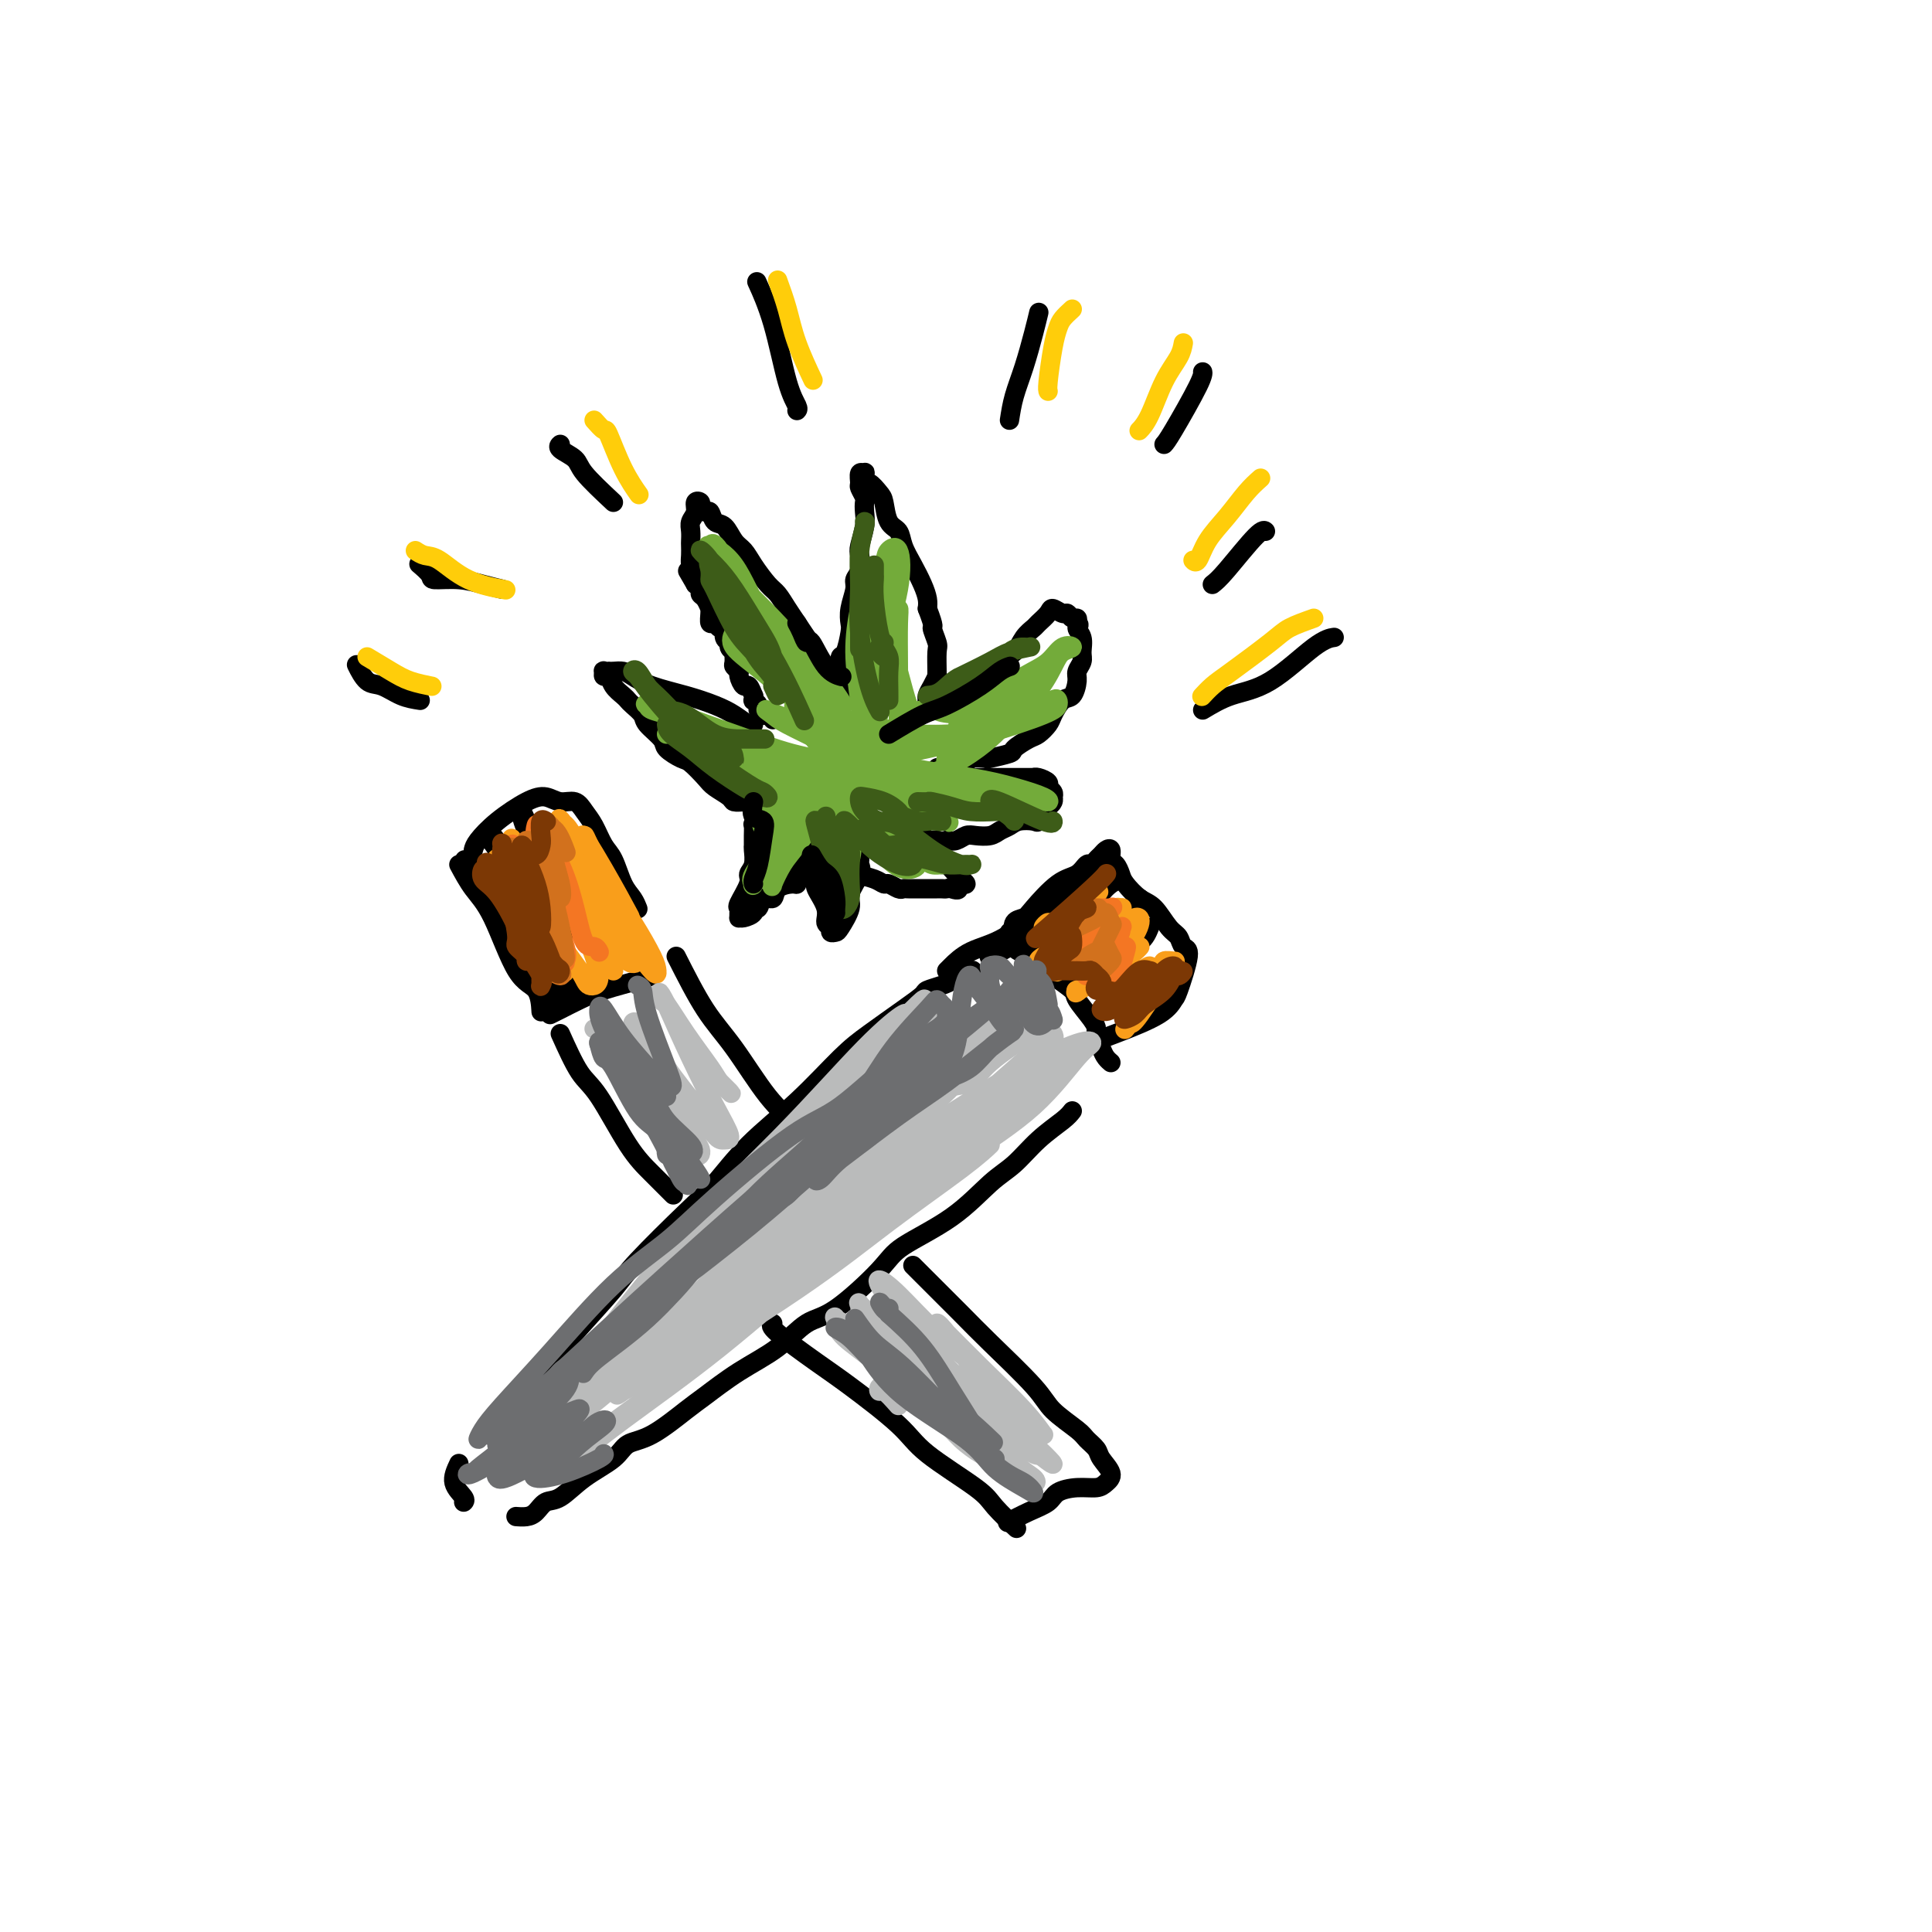 <svg viewBox='0 0 400 400' version='1.1' xmlns='http://www.w3.org/2000/svg' xmlns:xlink='http://www.w3.org/1999/xlink'><g fill='none' stroke='rgb(0,0,0)' stroke-width='4' stroke-linecap='round' stroke-linejoin='round'><path d='M95,179c0.936,1.744 1.873,3.487 3,5c1.127,1.513 2.446,2.795 4,6c1.554,3.205 3.344,8.333 5,11c1.656,2.667 3.176,2.872 4,4c0.824,1.128 0.950,3.179 1,4c0.050,0.821 0.025,0.410 0,0'/><path d='M98,176c0.124,-0.503 0.248,-1.006 1,-2c0.752,-0.994 2.130,-2.478 4,-4c1.870,-1.522 4.230,-3.082 6,-4c1.770,-0.918 2.949,-1.195 4,-1c1.051,0.195 1.972,0.860 3,1c1.028,0.140 2.162,-0.247 3,0c0.838,0.247 1.379,1.126 2,2c0.621,0.874 1.322,1.742 2,3c0.678,1.258 1.334,2.905 2,4c0.666,1.095 1.341,1.639 2,3c0.659,1.361 1.300,3.540 2,5c0.700,1.460 1.458,2.201 2,3c0.542,0.799 0.869,1.657 1,2c0.131,0.343 0.065,0.172 0,0'/><path d='M135,202c-0.599,0.243 -1.198,0.486 -3,1c-1.802,0.514 -4.809,1.301 -7,2c-2.191,0.699 -3.568,1.312 -5,2c-1.432,0.688 -2.920,1.453 -4,2c-1.080,0.547 -1.752,0.878 -2,1c-0.248,0.122 -0.071,0.035 0,0c0.071,-0.035 0.035,-0.017 0,0'/><path d='M102,294c0.578,-0.035 1.156,-0.071 2,-1c0.844,-0.929 1.956,-2.753 3,-4c1.044,-1.247 2.022,-1.919 4,-4c1.978,-2.081 4.957,-5.572 8,-9c3.043,-3.428 6.151,-6.795 8,-9c1.849,-2.205 2.441,-3.250 5,-6c2.559,-2.750 7.086,-7.204 10,-10c2.914,-2.796 4.216,-3.933 6,-6c1.784,-2.067 4.052,-5.064 7,-8c2.948,-2.936 6.577,-5.813 10,-9c3.423,-3.187 6.642,-6.685 9,-9c2.358,-2.315 3.857,-3.446 6,-5c2.143,-1.554 4.932,-3.530 7,-5c2.068,-1.470 3.417,-2.435 4,-3c0.583,-0.565 0.402,-0.729 1,-1c0.598,-0.271 1.975,-0.647 3,-1c1.025,-0.353 1.697,-0.682 2,-1c0.303,-0.318 0.235,-0.624 1,-1c0.765,-0.376 2.361,-0.822 3,-1c0.639,-0.178 0.319,-0.089 0,0'/><path d='M209,193c0.376,1.197 0.753,2.394 1,3c0.247,0.606 0.365,0.622 1,1c0.635,0.378 1.788,1.120 3,2c1.212,0.880 2.483,1.900 4,3c1.517,1.100 3.281,2.282 4,3c0.719,0.718 0.392,0.972 1,2c0.608,1.028 2.152,2.828 3,4c0.848,1.172 1.002,1.715 1,2c-0.002,0.285 -0.158,0.311 0,1c0.158,0.689 0.630,2.040 1,3c0.370,0.960 0.638,1.528 1,2c0.362,0.472 0.818,0.849 1,1c0.182,0.151 0.091,0.075 0,0'/><path d='M222,230c-0.402,0.524 -0.804,1.047 -2,2c-1.196,0.953 -3.185,2.334 -5,4c-1.815,1.666 -3.457,3.617 -5,5c-1.543,1.383 -2.989,2.199 -5,4c-2.011,1.801 -4.588,4.587 -8,7c-3.412,2.413 -7.659,4.451 -10,6c-2.341,1.549 -2.777,2.608 -5,5c-2.223,2.392 -6.234,6.118 -9,8c-2.766,1.882 -4.288,1.919 -6,3c-1.712,1.081 -3.615,3.207 -6,5c-2.385,1.793 -5.251,3.252 -8,5c-2.749,1.748 -5.380,3.783 -7,5c-1.620,1.217 -2.228,1.616 -4,3c-1.772,1.384 -4.708,3.755 -7,5c-2.292,1.245 -3.941,1.365 -5,2c-1.059,0.635 -1.530,1.784 -3,3c-1.470,1.216 -3.941,2.497 -6,4c-2.059,1.503 -3.708,3.226 -5,4c-1.292,0.774 -2.227,0.600 -3,1c-0.773,0.400 -1.384,1.375 -2,2c-0.616,0.625 -1.237,0.899 -2,1c-0.763,0.101 -1.667,0.027 -2,0c-0.333,-0.027 -0.095,-0.008 0,0c0.095,0.008 0.048,0.004 0,0'/><path d='M95,303c-0.649,1.381 -1.298,2.762 -1,4c0.298,1.238 1.542,2.333 2,3c0.458,0.667 0.131,0.905 0,1c-0.131,0.095 -0.065,0.048 0,0'/><path d='M210,194c-0.199,-1.178 -0.398,-2.356 0,-3c0.398,-0.644 1.392,-0.755 2,-1c0.608,-0.245 0.831,-0.625 2,-2c1.169,-1.375 3.283,-3.744 5,-5c1.717,-1.256 3.038,-1.397 4,-2c0.962,-0.603 1.567,-1.667 2,-2c0.433,-0.333 0.694,0.067 1,0c0.306,-0.067 0.656,-0.599 1,-1c0.344,-0.401 0.684,-0.669 1,-1c0.316,-0.331 0.610,-0.723 1,-1c0.390,-0.277 0.876,-0.437 1,0c0.124,0.437 -0.116,1.472 0,2c0.116,0.528 0.586,0.548 1,1c0.414,0.452 0.772,1.336 1,2c0.228,0.664 0.327,1.108 1,2c0.673,0.892 1.920,2.232 3,3c1.080,0.768 1.994,0.963 3,2c1.006,1.037 2.105,2.916 3,4c0.895,1.084 1.586,1.374 2,2c0.414,0.626 0.551,1.587 1,2c0.449,0.413 1.208,0.277 1,2c-0.208,1.723 -1.384,5.306 -2,7c-0.616,1.694 -0.670,1.498 -1,2c-0.330,0.502 -0.934,1.702 -3,3c-2.066,1.298 -5.595,2.696 -9,4c-3.405,1.304 -6.687,2.516 -8,3c-1.313,0.484 -0.656,0.242 0,0'/><path d='M116,214c1.388,3.078 2.775,6.156 4,8c1.225,1.844 2.287,2.453 4,5c1.713,2.547 4.078,7.033 6,10c1.922,2.967 3.402,4.414 5,6c1.598,1.586 3.314,3.310 4,4c0.686,0.690 0.343,0.345 0,0'/><path d='M140,198c2.029,4.006 4.057,8.013 6,11c1.943,2.987 3.799,4.955 6,8c2.201,3.045 4.746,7.166 7,10c2.254,2.834 4.215,4.381 5,5c0.785,0.619 0.392,0.309 0,0'/><path d='M160,274c-0.345,0.262 -0.689,0.524 1,2c1.689,1.476 5.412,4.166 8,6c2.588,1.834 4.042,2.810 7,5c2.958,2.190 7.420,5.593 10,8c2.580,2.407 3.277,3.819 6,6c2.723,2.181 7.472,5.131 10,7c2.528,1.869 2.834,2.657 4,4c1.166,1.343 3.190,3.241 4,4c0.810,0.759 0.405,0.380 0,0'/><path d='M189,262c0.054,0.057 0.108,0.114 2,2c1.892,1.886 5.620,5.601 8,8c2.380,2.399 3.410,3.482 6,6c2.590,2.518 6.740,6.471 9,9c2.260,2.529 2.632,3.635 4,5c1.368,1.365 3.734,2.988 5,4c1.266,1.012 1.433,1.412 2,2c0.567,0.588 1.535,1.363 2,2c0.465,0.637 0.429,1.137 1,2c0.571,0.863 1.751,2.090 2,3c0.249,0.910 -0.431,1.504 -1,2c-0.569,0.496 -1.025,0.895 -2,1c-0.975,0.105 -2.468,-0.084 -4,0c-1.532,0.084 -3.101,0.440 -4,1c-0.899,0.560 -1.128,1.325 -2,2c-0.872,0.675 -2.389,1.259 -4,2c-1.611,0.741 -3.318,1.640 -4,2c-0.682,0.360 -0.341,0.180 0,0'/><path d='M226,182c-1.291,0.311 -2.582,0.622 -3,1c-0.418,0.378 0.038,0.823 0,1c-0.038,0.177 -0.571,0.086 -2,1c-1.429,0.914 -3.754,2.833 -5,4c-1.246,1.167 -1.412,1.584 -2,2c-0.588,0.416 -1.596,0.833 -2,1c-0.404,0.167 -0.202,0.083 0,0'/><path d='M232,182c-0.649,0.250 -1.297,0.501 -2,1c-0.703,0.499 -1.460,1.248 -2,2c-0.540,0.752 -0.863,1.508 -3,3c-2.137,1.492 -6.088,3.719 -8,5c-1.912,1.281 -1.784,1.614 -2,2c-0.216,0.386 -0.776,0.825 -1,1c-0.224,0.175 -0.112,0.088 0,0'/><path d='M236,186c-1.102,1.308 -2.205,2.616 -4,4c-1.795,1.384 -4.284,2.843 -6,4c-1.716,1.157 -2.659,2.012 -4,3c-1.341,0.988 -3.081,2.110 -4,3c-0.919,0.890 -1.017,1.547 0,1c1.017,-0.547 3.148,-2.299 4,-3c0.852,-0.701 0.426,-0.350 0,0'/><path d='M238,192c-0.446,1.087 -0.891,2.174 -2,3c-1.109,0.826 -2.880,1.390 -4,2c-1.120,0.610 -1.588,1.266 -2,2c-0.412,0.734 -0.768,1.545 -1,2c-0.232,0.455 -0.341,0.555 0,1c0.341,0.445 1.130,1.235 3,1c1.870,-0.235 4.820,-1.496 6,-2c1.180,-0.504 0.590,-0.252 0,0'/><path d='M217,185c0.812,-0.417 1.623,-0.834 2,-1c0.377,-0.166 0.319,-0.080 1,0c0.681,0.080 2.101,0.156 2,1c-0.101,0.844 -1.722,2.457 -3,3c-1.278,0.543 -2.213,0.016 -4,1c-1.787,0.984 -4.426,3.479 -7,5c-2.574,1.521 -5.082,2.067 -7,3c-1.918,0.933 -3.247,2.251 -4,3c-0.753,0.749 -0.929,0.928 -1,1c-0.071,0.072 -0.035,0.036 0,0'/><path d='M221,188c-0.369,0.226 -0.738,0.452 -3,2c-2.262,1.548 -6.417,4.417 -9,6c-2.583,1.583 -3.595,1.881 -4,2c-0.405,0.119 -0.202,0.060 0,0'/><path d='M103,184c-0.315,0.555 -0.630,1.110 0,3c0.630,1.890 2.203,5.116 4,8c1.797,2.884 3.816,5.428 5,7c1.184,1.572 1.534,2.174 2,3c0.466,0.826 1.049,1.876 1,2c-0.049,0.124 -0.728,-0.679 -1,-1c-0.272,-0.321 -0.136,-0.161 0,0'/><path d='M99,183c-0.140,-1.565 -0.280,-3.131 -1,-4c-0.720,-0.869 -2.019,-1.043 -2,-1c0.019,0.043 1.357,0.301 2,1c0.643,0.699 0.592,1.838 2,4c1.408,2.162 4.274,5.348 7,9c2.726,3.652 5.311,7.769 7,10c1.689,2.231 2.480,2.576 3,3c0.520,0.424 0.768,0.928 1,1c0.232,0.072 0.447,-0.288 0,-2c-0.447,-1.712 -1.556,-4.775 -2,-6c-0.444,-1.225 -0.222,-0.613 0,0'/><path d='M103,176c-0.847,-1.164 -1.694,-2.328 -2,-3c-0.306,-0.672 -0.070,-0.853 0,-1c0.070,-0.147 -0.024,-0.260 1,1c1.024,1.260 3.168,3.892 5,7c1.832,3.108 3.352,6.692 5,9c1.648,2.308 3.424,3.341 4,4c0.576,0.659 -0.048,0.945 0,1c0.048,0.055 0.770,-0.121 1,-1c0.230,-0.879 -0.030,-2.461 -1,-5c-0.970,-2.539 -2.650,-6.035 -4,-9c-1.350,-2.965 -2.371,-5.399 -3,-7c-0.629,-1.601 -0.866,-2.369 -1,-3c-0.134,-0.631 -0.165,-1.125 0,-1c0.165,0.125 0.528,0.868 1,2c0.472,1.132 1.054,2.654 3,5c1.946,2.346 5.255,5.516 7,8c1.745,2.484 1.927,4.281 2,5c0.073,0.719 0.036,0.359 0,0'/><path d='M156,167c-0.437,-0.424 -0.875,-0.848 -1,-1c-0.125,-0.152 0.062,-0.033 0,0c-0.062,0.033 -0.371,-0.020 -1,0c-0.629,0.020 -1.576,0.114 -2,0c-0.424,-0.114 -0.325,-0.435 -1,-1c-0.675,-0.565 -2.125,-1.373 -3,-2c-0.875,-0.627 -1.174,-1.073 -2,-2c-0.826,-0.927 -2.180,-2.335 -3,-3c-0.820,-0.665 -1.108,-0.587 -2,-1c-0.892,-0.413 -2.389,-1.319 -3,-2c-0.611,-0.681 -0.335,-1.138 -1,-2c-0.665,-0.862 -2.271,-2.128 -3,-3c-0.729,-0.872 -0.580,-1.349 -1,-2c-0.420,-0.651 -1.408,-1.475 -2,-2c-0.592,-0.525 -0.790,-0.753 -1,-1c-0.210,-0.247 -0.434,-0.515 -1,-1c-0.566,-0.485 -1.473,-1.188 -2,-2c-0.527,-0.812 -0.673,-1.734 -1,-2c-0.327,-0.266 -0.834,0.125 -1,0c-0.166,-0.125 0.010,-0.765 0,-1c-0.010,-0.235 -0.207,-0.063 0,0c0.207,0.063 0.817,0.019 1,0c0.183,-0.019 -0.061,-0.013 0,0c0.061,0.013 0.426,0.034 1,0c0.574,-0.034 1.357,-0.122 2,0c0.643,0.122 1.148,0.455 2,1c0.852,0.545 2.053,1.302 4,2c1.947,0.698 4.641,1.336 7,2c2.359,0.664 4.384,1.355 6,2c1.616,0.645 2.825,1.245 4,2c1.175,0.755 2.316,1.665 3,2c0.684,0.335 0.910,0.096 1,0c0.090,-0.096 0.045,-0.048 0,0'/><path d='M160,149c0.122,-0.425 0.244,-0.850 0,-1c-0.244,-0.150 -0.854,-0.025 -1,0c-0.146,0.025 0.172,-0.048 0,0c-0.172,0.048 -0.835,0.219 -1,0c-0.165,-0.219 0.166,-0.828 0,-1c-0.166,-0.172 -0.829,0.093 -1,0c-0.171,-0.093 0.151,-0.545 0,-1c-0.151,-0.455 -0.776,-0.915 -1,-1c-0.224,-0.085 -0.049,0.203 0,0c0.049,-0.203 -0.029,-0.898 0,-1c0.029,-0.102 0.167,0.390 0,0c-0.167,-0.390 -0.637,-1.663 -1,-2c-0.363,-0.337 -0.619,0.262 -1,0c-0.381,-0.262 -0.887,-1.384 -1,-2c-0.113,-0.616 0.167,-0.724 0,-1c-0.167,-0.276 -0.781,-0.718 -1,-1c-0.219,-0.282 -0.044,-0.405 0,-1c0.044,-0.595 -0.045,-1.664 0,-2c0.045,-0.336 0.223,0.060 0,0c-0.223,-0.060 -0.847,-0.575 -1,-1c-0.153,-0.425 0.167,-0.759 0,-1c-0.167,-0.241 -0.819,-0.388 -1,-1c-0.181,-0.612 0.109,-1.687 0,-2c-0.109,-0.313 -0.618,0.136 -1,0c-0.382,-0.136 -0.638,-0.858 -1,-1c-0.362,-0.142 -0.832,0.295 -1,0c-0.168,-0.295 -0.035,-1.322 0,-2c0.035,-0.678 -0.028,-1.008 0,-1c0.028,0.008 0.148,0.353 0,0c-0.148,-0.353 -0.566,-1.404 -1,-2c-0.434,-0.596 -0.886,-0.737 -1,-1c-0.114,-0.263 0.110,-0.646 0,-1c-0.110,-0.354 -0.555,-0.677 -1,-1'/><path d='M144,121c-2.702,-4.688 -1.456,-2.407 -1,-2c0.456,0.407 0.122,-1.060 0,-2c-0.122,-0.940 -0.034,-1.354 0,-2c0.034,-0.646 0.013,-1.524 0,-2c-0.013,-0.476 -0.019,-0.552 0,-1c0.019,-0.448 0.062,-1.270 0,-2c-0.062,-0.730 -0.228,-1.370 0,-2c0.228,-0.630 0.848,-1.250 1,-2c0.152,-0.750 -0.166,-1.628 0,-2c0.166,-0.372 0.817,-0.236 1,0c0.183,0.236 -0.103,0.572 0,1c0.103,0.428 0.594,0.948 1,1c0.406,0.052 0.728,-0.362 1,0c0.272,0.362 0.495,1.502 1,2c0.505,0.498 1.294,0.354 2,1c0.706,0.646 1.330,2.084 2,3c0.670,0.916 1.387,1.312 2,2c0.613,0.688 1.123,1.668 2,3c0.877,1.332 2.121,3.017 3,4c0.879,0.983 1.391,1.264 2,2c0.609,0.736 1.314,1.926 2,3c0.686,1.074 1.353,2.033 2,3c0.647,0.967 1.273,1.944 2,3c0.727,1.056 1.554,2.192 2,3c0.446,0.808 0.511,1.289 1,2c0.489,0.711 1.401,1.653 2,2c0.599,0.347 0.885,0.099 1,0c0.115,-0.099 0.057,-0.050 0,0'/><path d='M174,144c-0.000,-0.894 -0.001,-1.788 0,-2c0.001,-0.212 0.003,0.258 0,0c-0.003,-0.258 -0.011,-1.246 0,-2c0.011,-0.754 0.042,-1.276 0,-2c-0.042,-0.724 -0.156,-1.652 0,-2c0.156,-0.348 0.582,-0.117 1,-1c0.418,-0.883 0.829,-2.880 1,-4c0.171,-1.120 0.102,-1.363 0,-2c-0.102,-0.637 -0.237,-1.669 0,-3c0.237,-1.331 0.847,-2.959 1,-4c0.153,-1.041 -0.151,-1.493 0,-2c0.151,-0.507 0.759,-1.070 1,-2c0.241,-0.930 0.117,-2.228 0,-3c-0.117,-0.772 -0.226,-1.018 0,-2c0.226,-0.982 0.789,-2.701 1,-4c0.211,-1.299 0.071,-2.178 0,-3c-0.071,-0.822 -0.073,-1.587 0,-2c0.073,-0.413 0.219,-0.474 0,-1c-0.219,-0.526 -0.805,-1.516 -1,-2c-0.195,-0.484 -0.000,-0.461 0,-1c0.000,-0.539 -0.194,-1.638 0,-2c0.194,-0.362 0.777,0.015 1,0c0.223,-0.015 0.088,-0.421 0,0c-0.088,0.421 -0.127,1.667 0,2c0.127,0.333 0.419,-0.249 1,0c0.581,0.249 1.450,1.329 2,2c0.550,0.671 0.780,0.934 1,2c0.220,1.066 0.430,2.935 1,4c0.570,1.065 1.501,1.324 2,2c0.499,0.676 0.565,1.767 1,3c0.435,1.233 1.240,2.609 2,4c0.760,1.391 1.474,2.798 2,4c0.526,1.202 0.865,2.201 1,3c0.135,0.799 0.068,1.400 0,2'/><path d='M192,126c1.713,4.453 0.995,3.586 1,4c0.005,0.414 0.734,2.109 1,3c0.266,0.891 0.068,0.976 0,2c-0.068,1.024 -0.008,2.985 0,4c0.008,1.015 -0.036,1.085 0,1c0.036,-0.085 0.153,-0.324 0,0c-0.153,0.324 -0.574,1.212 -1,2c-0.426,0.788 -0.856,1.475 -1,2c-0.144,0.525 -0.002,0.887 0,1c0.002,0.113 -0.135,-0.021 0,0c0.135,0.021 0.541,0.199 1,0c0.459,-0.199 0.969,-0.774 1,-1c0.031,-0.226 -0.419,-0.102 0,0c0.419,0.102 1.707,0.182 2,0c0.293,-0.182 -0.409,-0.625 0,-1c0.409,-0.375 1.929,-0.681 3,-1c1.071,-0.319 1.694,-0.651 2,-1c0.306,-0.349 0.294,-0.716 1,-1c0.706,-0.284 2.130,-0.486 3,-1c0.870,-0.514 1.188,-1.341 2,-2c0.812,-0.659 2.120,-1.149 3,-2c0.880,-0.851 1.334,-2.061 2,-3c0.666,-0.939 1.544,-1.607 2,-2c0.456,-0.393 0.489,-0.513 1,-1c0.511,-0.487 1.499,-1.342 2,-2c0.501,-0.658 0.516,-1.119 1,-1c0.484,0.119 1.436,0.819 2,1c0.564,0.181 0.739,-0.158 1,0c0.261,0.158 0.609,0.812 1,1c0.391,0.188 0.826,-0.089 1,0c0.174,0.089 0.087,0.545 0,1'/><path d='M223,129c0.866,0.457 0.032,0.598 0,1c-0.032,0.402 0.738,1.065 1,2c0.262,0.935 0.015,2.142 0,3c-0.015,0.858 0.200,1.366 0,2c-0.200,0.634 -0.817,1.395 -1,2c-0.183,0.605 0.068,1.054 0,2c-0.068,0.946 -0.455,2.390 -1,3c-0.545,0.610 -1.247,0.386 -2,1c-0.753,0.614 -1.558,2.066 -2,3c-0.442,0.934 -0.521,1.349 -1,2c-0.479,0.651 -1.359,1.537 -2,2c-0.641,0.463 -1.045,0.503 -2,1c-0.955,0.497 -2.463,1.453 -3,2c-0.537,0.547 -0.104,0.686 -1,1c-0.896,0.314 -3.121,0.802 -4,1c-0.879,0.198 -0.411,0.105 -1,0c-0.589,-0.105 -2.234,-0.220 -3,0c-0.766,0.220 -0.653,0.777 -1,1c-0.347,0.223 -1.154,0.112 -2,0c-0.846,-0.112 -1.729,-0.223 -2,0c-0.271,0.223 0.072,0.781 0,1c-0.072,0.219 -0.558,0.097 -1,0c-0.442,-0.097 -0.841,-0.171 -1,0c-0.159,0.171 -0.080,0.585 0,1'/><path d='M194,160c-3.085,1.239 -0.298,0.336 1,0c1.298,-0.336 1.107,-0.104 1,0c-0.107,0.104 -0.131,0.080 0,0c0.131,-0.080 0.415,-0.218 1,0c0.585,0.218 1.469,0.790 2,1c0.531,0.210 0.707,0.056 1,0c0.293,-0.056 0.702,-0.015 1,0c0.298,0.015 0.485,0.004 1,0c0.515,-0.004 1.359,-0.001 2,0c0.641,0.001 1.079,0.000 2,0c0.921,-0.000 2.323,0.000 3,0c0.677,-0.000 0.628,-0.001 1,0c0.372,0.001 1.165,0.003 2,0c0.835,-0.003 1.711,-0.012 2,0c0.289,0.012 -0.010,0.044 0,0c0.010,-0.044 0.328,-0.166 1,0c0.672,0.166 1.696,0.618 2,1c0.304,0.382 -0.114,0.694 0,1c0.114,0.306 0.760,0.607 1,1c0.240,0.393 0.076,0.878 0,1c-0.076,0.122 -0.062,-0.117 0,0c0.062,0.117 0.173,0.592 0,1c-0.173,0.408 -0.631,0.750 -1,1c-0.369,0.250 -0.651,0.410 -1,1c-0.349,0.590 -0.765,1.611 -1,2c-0.235,0.389 -0.288,0.146 -1,0c-0.712,-0.146 -2.081,-0.197 -3,0c-0.919,0.197 -1.387,0.640 -2,1c-0.613,0.360 -1.372,0.636 -2,1c-0.628,0.364 -1.127,0.816 -2,1c-0.873,0.184 -2.121,0.101 -3,0c-0.879,-0.101 -1.391,-0.219 -2,0c-0.609,0.219 -1.317,0.777 -2,1c-0.683,0.223 -1.342,0.112 -2,0'/><path d='M196,174c-3.752,1.221 -2.132,0.275 -2,0c0.132,-0.275 -1.222,0.121 -2,0c-0.778,-0.121 -0.978,-0.760 -1,-1c-0.022,-0.240 0.134,-0.083 0,0c-0.134,0.083 -0.557,0.092 -1,0c-0.443,-0.092 -0.904,-0.284 -1,0c-0.096,0.284 0.175,1.043 0,1c-0.175,-0.043 -0.795,-0.888 -1,-1c-0.205,-0.112 0.005,0.509 0,1c-0.005,0.491 -0.224,0.853 0,1c0.224,0.147 0.890,0.081 1,0c0.110,-0.081 -0.335,-0.175 0,0c0.335,0.175 1.451,0.619 2,1c0.549,0.381 0.532,0.697 1,1c0.468,0.303 1.420,0.592 2,1c0.580,0.408 0.787,0.936 1,1c0.213,0.064 0.432,-0.337 1,0c0.568,0.337 1.484,1.411 2,2c0.516,0.589 0.633,0.694 1,1c0.367,0.306 0.983,0.813 1,1c0.017,0.187 -0.567,0.053 -1,0c-0.433,-0.053 -0.717,-0.027 -1,0'/><path d='M198,183c1.213,1.774 -0.255,1.207 -1,1c-0.745,-0.207 -0.766,-0.056 -1,0c-0.234,0.056 -0.682,0.015 -1,0c-0.318,-0.015 -0.505,-0.004 -1,0c-0.495,0.004 -1.297,0.002 -2,0c-0.703,-0.002 -1.305,-0.005 -2,0c-0.695,0.005 -1.481,0.016 -2,0c-0.519,-0.016 -0.770,-0.060 -1,0c-0.230,0.060 -0.437,0.223 -1,0c-0.563,-0.223 -1.480,-0.833 -2,-1c-0.520,-0.167 -0.642,0.110 -1,0c-0.358,-0.110 -0.950,-0.606 -2,-1c-1.050,-0.394 -2.556,-0.687 -3,-1c-0.444,-0.313 0.174,-0.648 0,-1c-0.174,-0.352 -1.142,-0.721 -2,-1c-0.858,-0.279 -1.607,-0.468 -2,-1c-0.393,-0.532 -0.430,-1.407 -1,-2c-0.570,-0.593 -1.673,-0.905 -2,-1c-0.327,-0.095 0.123,0.026 0,0c-0.123,-0.026 -0.818,-0.200 -1,0c-0.182,0.200 0.148,0.775 0,1c-0.148,0.225 -0.776,0.099 -1,0c-0.224,-0.099 -0.046,-0.171 0,0c0.046,0.171 -0.040,0.585 0,1c0.040,0.415 0.208,0.829 0,1c-0.208,0.171 -0.791,0.098 -1,0c-0.209,-0.098 -0.045,-0.219 0,0c0.045,0.219 -0.029,0.780 0,1c0.029,0.220 0.163,0.100 0,0c-0.163,-0.100 -0.621,-0.181 -1,0c-0.379,0.181 -0.680,0.623 -1,1c-0.320,0.377 -0.660,0.688 -1,1'/><path d='M165,181c-0.777,1.092 -0.221,0.823 0,1c0.221,0.177 0.105,0.802 0,1c-0.105,0.198 -0.199,-0.030 -1,0c-0.801,0.030 -2.310,0.319 -3,1c-0.690,0.681 -0.561,1.754 -1,2c-0.439,0.246 -1.445,-0.337 -2,0c-0.555,0.337 -0.660,1.593 -1,2c-0.340,0.407 -0.914,-0.034 -1,0c-0.086,0.034 0.317,0.542 0,1c-0.317,0.458 -1.352,0.865 -2,1c-0.648,0.135 -0.908,-0.003 -1,0c-0.092,0.003 -0.017,0.145 0,0c0.017,-0.145 -0.025,-0.577 0,-1c0.025,-0.423 0.115,-0.836 0,-1c-0.115,-0.164 -0.437,-0.079 0,-1c0.437,-0.921 1.634,-2.848 2,-4c0.366,-1.152 -0.098,-1.530 0,-2c0.098,-0.470 0.759,-1.033 1,-2c0.241,-0.967 0.064,-2.338 0,-3c-0.064,-0.662 -0.013,-0.615 0,-1c0.013,-0.385 -0.010,-1.203 0,-2c0.010,-0.797 0.054,-1.575 0,-2c-0.054,-0.425 -0.207,-0.499 0,0c0.207,0.499 0.773,1.571 1,2c0.227,0.429 0.113,0.214 0,0'/><path d='M167,176c-0.078,0.814 -0.157,1.628 0,2c0.157,0.372 0.549,0.303 1,1c0.451,0.697 0.962,2.161 1,3c0.038,0.839 -0.397,1.052 0,2c0.397,0.948 1.626,2.632 2,4c0.374,1.368 -0.109,2.419 0,3c0.109,0.581 0.808,0.693 1,1c0.192,0.307 -0.122,0.810 0,1c0.122,0.190 0.681,0.066 1,0c0.319,-0.066 0.397,-0.073 1,-1c0.603,-0.927 1.731,-2.774 2,-4c0.269,-1.226 -0.320,-1.831 0,-3c0.320,-1.169 1.550,-2.901 2,-4c0.450,-1.099 0.121,-1.565 0,-2c-0.121,-0.435 -0.035,-0.839 0,-1c0.035,-0.161 0.017,-0.081 0,0'/></g>
<g fill='none' stroke='rgb(115,171,58)' stroke-width='4' stroke-linecap='round' stroke-linejoin='round'><path d='M171,164c-0.793,0.687 -1.586,1.373 -2,2c-0.414,0.627 -0.450,1.194 -1,2c-0.550,0.806 -1.613,1.851 -3,4c-1.387,2.149 -3.098,5.400 -4,7c-0.902,1.600 -0.994,1.547 -1,2c-0.006,0.453 0.076,1.412 0,2c-0.076,0.588 -0.308,0.806 0,0c0.308,-0.806 1.158,-2.635 2,-4c0.842,-1.365 1.678,-2.266 3,-4c1.322,-1.734 3.130,-4.303 4,-6c0.870,-1.697 0.800,-2.524 1,-3c0.200,-0.476 0.668,-0.603 1,-1c0.332,-0.397 0.526,-1.066 0,-1c-0.526,0.066 -1.772,0.866 -3,2c-1.228,1.134 -2.438,2.602 -4,5c-1.562,2.398 -3.477,5.724 -5,8c-1.523,2.276 -2.656,3.500 -3,4c-0.344,0.500 0.100,0.274 0,0c-0.100,-0.274 -0.745,-0.598 0,-2c0.745,-1.402 2.880,-3.882 4,-6c1.120,-2.118 1.226,-3.874 2,-6c0.774,-2.126 2.215,-4.622 3,-6c0.785,-1.378 0.912,-1.640 1,-2c0.088,-0.360 0.136,-0.819 0,-1c-0.136,-0.181 -0.456,-0.083 -1,0c-0.544,0.083 -1.311,0.151 -2,1c-0.689,0.849 -1.301,2.480 -2,4c-0.699,1.520 -1.484,2.930 -2,4c-0.516,1.070 -0.764,1.802 -1,2c-0.236,0.198 -0.462,-0.137 0,-1c0.462,-0.863 1.610,-2.253 2,-4c0.390,-1.747 0.022,-3.850 0,-5c-0.022,-1.150 0.302,-1.348 0,-2c-0.302,-0.652 -1.229,-1.758 -2,-2c-0.771,-0.242 -1.385,0.379 -2,1'/><path d='M156,158c-0.667,-0.500 -0.333,-0.250 0,0'/><path d='M138,152c0.380,-0.495 0.760,-0.989 3,0c2.240,0.989 6.341,3.462 9,5c2.659,1.538 3.876,2.140 6,3c2.124,0.860 5.154,1.979 7,3c1.846,1.021 2.509,1.944 3,2c0.491,0.056 0.809,-0.754 1,-1c0.191,-0.246 0.254,0.072 -1,-1c-1.254,-1.072 -3.826,-3.534 -6,-5c-2.174,-1.466 -3.952,-1.935 -7,-3c-3.048,-1.065 -7.366,-2.727 -10,-4c-2.634,-1.273 -3.582,-2.156 -5,-3c-1.418,-0.844 -3.305,-1.650 -4,-2c-0.695,-0.350 -0.199,-0.244 0,0c0.199,0.244 0.102,0.626 1,1c0.898,0.374 2.790,0.740 6,2c3.210,1.260 7.738,3.414 11,5c3.262,1.586 5.256,2.603 8,4c2.744,1.397 6.236,3.175 8,4c1.764,0.825 1.798,0.698 2,1c0.202,0.302 0.571,1.034 1,1c0.429,-0.034 0.918,-0.835 -1,-2c-1.918,-1.165 -6.243,-2.695 -9,-4c-2.757,-1.305 -3.948,-2.384 -7,-4c-3.052,-1.616 -7.967,-3.770 -11,-5c-3.033,-1.230 -4.184,-1.535 -5,-2c-0.816,-0.465 -1.297,-1.089 -1,-1c0.297,0.089 1.371,0.893 4,2c2.629,1.107 6.814,2.518 11,4c4.186,1.482 8.373,3.034 12,4c3.627,0.966 6.694,1.347 9,2c2.306,0.653 3.852,1.577 5,2c1.148,0.423 1.899,0.345 2,0c0.101,-0.345 -0.447,-0.959 -2,-2c-1.553,-1.041 -4.110,-2.511 -7,-4c-2.890,-1.489 -6.111,-2.997 -8,-4c-1.889,-1.003 -2.444,-1.502 -3,-2'/><path d='M160,148c-2.828,-1.948 -0.897,-0.819 1,0c1.897,0.819 3.761,1.328 5,2c1.239,0.672 1.852,1.507 3,2c1.148,0.493 2.831,0.643 4,1c1.169,0.357 1.825,0.921 2,1c0.175,0.079 -0.132,-0.325 -1,-1c-0.868,-0.675 -2.299,-1.619 -5,-4c-2.701,-2.381 -6.672,-6.198 -10,-9c-3.328,-2.802 -6.013,-4.590 -7,-6c-0.987,-1.410 -0.277,-2.441 0,-3c0.277,-0.559 0.119,-0.645 1,0c0.881,0.645 2.800,2.019 5,4c2.200,1.981 4.680,4.567 7,7c2.320,2.433 4.478,4.713 6,6c1.522,1.287 2.406,1.580 3,2c0.594,0.420 0.899,0.965 0,0c-0.899,-0.965 -3.000,-3.442 -5,-6c-2.000,-2.558 -3.899,-5.199 -6,-8c-2.101,-2.801 -4.405,-5.764 -7,-10c-2.595,-4.236 -5.482,-9.747 -7,-12c-1.518,-2.253 -1.668,-1.248 -2,-1c-0.332,0.248 -0.846,-0.260 0,0c0.846,0.260 3.052,1.288 5,4c1.948,2.712 3.636,7.107 6,11c2.364,3.893 5.402,7.283 8,10c2.598,2.717 4.757,4.761 6,6c1.243,1.239 1.571,1.675 2,2c0.429,0.325 0.960,0.541 0,-1c-0.960,-1.541 -3.412,-4.838 -6,-8c-2.588,-3.162 -5.311,-6.189 -8,-9c-2.689,-2.811 -5.345,-5.405 -8,-8'/><path d='M152,120c-3.877,-4.819 -2.570,-3.866 -2,-3c0.570,0.866 0.402,1.646 2,4c1.598,2.354 4.961,6.283 8,10c3.039,3.717 5.756,7.222 9,11c3.244,3.778 7.017,7.831 9,10c1.983,2.169 2.175,2.456 3,3c0.825,0.544 2.281,1.347 2,1c-0.281,-0.347 -2.301,-1.844 -4,-3c-1.699,-1.156 -3.078,-1.972 -5,-3c-1.922,-1.028 -4.386,-2.267 -6,-3c-1.614,-0.733 -2.376,-0.961 -3,-1c-0.624,-0.039 -1.108,0.109 0,2c1.108,1.891 3.807,5.524 6,8c2.193,2.476 3.878,3.795 5,5c1.122,1.205 1.681,2.295 2,3c0.319,0.705 0.397,1.026 0,1c-0.397,-0.026 -1.271,-0.398 -2,-1c-0.729,-0.602 -1.313,-1.434 -2,-2c-0.687,-0.566 -1.477,-0.865 -2,-1c-0.523,-0.135 -0.777,-0.106 -1,0c-0.223,0.106 -0.413,0.290 0,1c0.413,0.710 1.428,1.945 2,4c0.572,2.055 0.700,4.931 1,7c0.300,2.069 0.770,3.330 1,4c0.230,0.670 0.219,0.750 0,1c-0.219,0.250 -0.647,0.672 -1,0c-0.353,-0.672 -0.630,-2.437 -1,-4c-0.370,-1.563 -0.831,-2.924 -1,-4c-0.169,-1.076 -0.045,-1.867 0,-2c0.045,-0.133 0.013,0.390 0,1c-0.013,0.610 -0.006,1.305 0,2'/><path d='M172,171c-0.222,0.006 0.722,3.020 1,5c0.278,1.980 -0.110,2.927 0,4c0.110,1.073 0.719,2.274 1,3c0.281,0.726 0.234,0.979 0,1c-0.234,0.021 -0.656,-0.190 -1,-1c-0.344,-0.810 -0.611,-2.219 -1,-3c-0.389,-0.781 -0.900,-0.935 -1,-1c-0.100,-0.065 0.211,-0.041 0,0c-0.211,0.041 -0.944,0.100 -1,0c-0.056,-0.100 0.567,-0.360 1,0c0.433,0.360 0.678,1.338 1,2c0.322,0.662 0.720,1.006 1,1c0.280,-0.006 0.442,-0.362 1,-1c0.558,-0.638 1.512,-1.557 2,-3c0.488,-1.443 0.509,-3.409 0,-5c-0.509,-1.591 -1.548,-2.808 -2,-4c-0.452,-1.192 -0.316,-2.358 -1,-3c-0.684,-0.642 -2.188,-0.759 -3,-1c-0.812,-0.241 -0.933,-0.608 0,0c0.933,0.608 2.920,2.189 6,4c3.080,1.811 7.252,3.852 10,5c2.748,1.148 4.073,1.404 5,2c0.927,0.596 1.456,1.534 2,2c0.544,0.466 1.103,0.461 1,0c-0.103,-0.461 -0.868,-1.379 -2,-2c-1.132,-0.621 -2.630,-0.943 -5,-2c-2.370,-1.057 -5.610,-2.847 -8,-4c-2.390,-1.153 -3.929,-1.670 -5,-2c-1.071,-0.330 -1.673,-0.473 -1,0c0.673,0.473 2.621,1.564 5,3c2.379,1.436 5.190,3.218 8,5'/><path d='M186,176c2.898,1.629 4.142,1.703 5,2c0.858,0.297 1.330,0.817 2,1c0.670,0.183 1.539,0.027 2,0c0.461,-0.027 0.515,0.074 0,0c-0.515,-0.074 -1.600,-0.321 -3,-1c-1.400,-0.679 -3.117,-1.788 -6,-4c-2.883,-2.212 -6.933,-5.527 -10,-8c-3.067,-2.473 -5.151,-4.106 -6,-5c-0.849,-0.894 -0.462,-1.050 0,-1c0.462,0.050 1.000,0.305 3,1c2.000,0.695 5.464,1.830 8,3c2.536,1.170 4.144,2.375 6,3c1.856,0.625 3.958,0.671 5,1c1.042,0.329 1.022,0.942 1,1c-0.022,0.058 -0.047,-0.440 0,-1c0.047,-0.560 0.165,-1.182 -2,-2c-2.165,-0.818 -6.614,-1.831 -10,-3c-3.386,-1.169 -5.708,-2.493 -7,-3c-1.292,-0.507 -1.554,-0.198 -1,0c0.554,0.198 1.923,0.284 5,1c3.077,0.716 7.861,2.063 12,3c4.139,0.937 7.631,1.464 11,2c3.369,0.536 6.613,1.080 9,1c2.387,-0.080 3.916,-0.784 5,-1c1.084,-0.216 1.723,0.056 2,0c0.277,-0.056 0.193,-0.439 -1,-1c-1.193,-0.561 -3.497,-1.299 -6,-2c-2.503,-0.701 -5.207,-1.363 -9,-2c-3.793,-0.637 -8.675,-1.248 -12,-2c-3.325,-0.752 -5.093,-1.643 -6,-2c-0.907,-0.357 -0.954,-0.178 -1,0'/><path d='M182,157c-4.421,-1.031 1.027,0.890 5,2c3.973,1.110 6.470,1.407 9,2c2.530,0.593 5.092,1.481 7,2c1.908,0.519 3.160,0.669 4,1c0.840,0.331 1.266,0.842 2,1c0.734,0.158 1.775,-0.039 2,0c0.225,0.039 -0.367,0.312 -2,0c-1.633,-0.312 -4.307,-1.208 -8,-2c-3.693,-0.792 -8.405,-1.478 -14,-3c-5.595,-1.522 -12.074,-3.878 -15,-5c-2.926,-1.122 -2.299,-1.009 -2,-1c0.299,0.009 0.269,-0.085 2,1c1.731,1.085 5.223,3.350 8,5c2.777,1.650 4.839,2.686 7,4c2.161,1.314 4.422,2.907 6,4c1.578,1.093 2.472,1.687 3,2c0.528,0.313 0.691,0.344 0,0c-0.691,-0.344 -2.237,-1.065 -5,-2c-2.763,-0.935 -6.745,-2.084 -10,-3c-3.255,-0.916 -5.785,-1.598 -7,-2c-1.215,-0.402 -1.115,-0.524 -1,0c0.115,0.524 0.246,1.693 1,3c0.754,1.307 2.133,2.751 4,5c1.867,2.249 4.223,5.304 6,7c1.777,1.696 2.974,2.032 4,2c1.026,-0.032 1.880,-0.433 2,-1c0.120,-0.567 -0.496,-1.301 -1,-3c-0.504,-1.699 -0.898,-4.363 -2,-7c-1.102,-2.637 -2.912,-5.249 -4,-8c-1.088,-2.751 -1.454,-5.643 -2,-9c-0.546,-3.357 -1.273,-7.178 -2,-11'/><path d='M179,141c-1.653,-7.071 -0.785,-7.247 0,-8c0.785,-0.753 1.488,-2.083 2,-3c0.512,-0.917 0.835,-1.420 1,-1c0.165,0.420 0.174,1.764 0,4c-0.174,2.236 -0.530,5.364 -1,8c-0.470,2.636 -1.054,4.781 -1,7c0.054,2.219 0.745,4.514 1,6c0.255,1.486 0.075,2.164 0,1c-0.075,-1.164 -0.046,-4.171 0,-8c0.046,-3.829 0.110,-8.481 0,-12c-0.110,-3.519 -0.395,-5.904 0,-9c0.395,-3.096 1.468,-6.903 2,-9c0.532,-2.097 0.523,-2.485 1,-3c0.477,-0.515 1.442,-1.155 2,0c0.558,1.155 0.710,4.107 0,8c-0.710,3.893 -2.280,8.727 -3,13c-0.720,4.273 -0.588,7.984 -1,12c-0.412,4.016 -1.369,8.335 -2,10c-0.631,1.665 -0.937,0.674 -1,0c-0.063,-0.674 0.119,-1.031 0,-3c-0.119,-1.969 -0.537,-5.550 -1,-9c-0.463,-3.450 -0.972,-6.767 -1,-10c-0.028,-3.233 0.426,-6.381 1,-9c0.574,-2.619 1.270,-4.710 2,-6c0.730,-1.290 1.494,-1.778 2,-2c0.506,-0.222 0.752,-0.176 1,2c0.248,2.176 0.497,6.484 1,10c0.503,3.516 1.258,6.241 2,9c0.742,2.759 1.469,5.550 2,7c0.531,1.450 0.866,1.557 1,2c0.134,0.443 0.067,1.221 0,2'/><path d='M189,150c0.963,4.965 -0.131,1.378 -1,-1c-0.869,-2.378 -1.515,-3.547 -2,-6c-0.485,-2.453 -0.810,-6.190 -1,-9c-0.190,-2.810 -0.247,-4.692 0,-6c0.247,-1.308 0.797,-2.043 1,-2c0.203,0.043 0.057,0.862 0,3c-0.057,2.138 -0.027,5.595 0,9c0.027,3.405 0.049,6.758 0,10c-0.049,3.242 -0.171,6.373 0,9c0.171,2.627 0.634,4.750 1,6c0.366,1.250 0.637,1.628 0,1c-0.637,-0.628 -2.180,-2.260 -3,-4c-0.820,-1.740 -0.918,-3.588 -1,-5c-0.082,-1.412 -0.149,-2.389 0,-3c0.149,-0.611 0.513,-0.857 1,-1c0.487,-0.143 1.097,-0.182 2,0c0.903,0.182 2.098,0.585 4,1c1.902,0.415 4.512,0.840 7,1c2.488,0.160 4.854,0.054 7,-1c2.146,-1.054 4.071,-3.055 5,-4c0.929,-0.945 0.861,-0.834 1,-1c0.139,-0.166 0.484,-0.608 0,-1c-0.484,-0.392 -1.799,-0.732 -4,-1c-2.201,-0.268 -5.290,-0.463 -8,0c-2.710,0.463 -5.042,1.584 -7,2c-1.958,0.416 -3.542,0.128 -4,1c-0.458,0.872 0.212,2.905 2,4c1.788,1.095 4.696,1.252 7,1c2.304,-0.252 4.005,-0.914 6,-2c1.995,-1.086 4.284,-2.596 6,-4c1.716,-1.404 2.858,-2.702 4,-4'/><path d='M212,143c2.897,-1.956 2.141,-1.846 2,-2c-0.141,-0.154 0.333,-0.570 1,-1c0.667,-0.430 1.526,-0.872 -1,0c-2.526,0.872 -8.436,3.059 -12,4c-3.564,0.941 -4.782,0.635 -6,1c-1.218,0.365 -2.436,1.402 -2,2c0.436,0.598 2.524,0.756 5,1c2.476,0.244 5.338,0.574 8,0c2.662,-0.574 5.125,-2.051 7,-4c1.875,-1.949 3.164,-4.369 4,-6c0.836,-1.631 1.220,-2.472 2,-3c0.780,-0.528 1.955,-0.744 2,-1c0.045,-0.256 -1.041,-0.553 -2,0c-0.959,0.553 -1.790,1.957 -3,3c-1.210,1.043 -2.800,1.726 -5,3c-2.200,1.274 -5.009,3.139 -7,4c-1.991,0.861 -3.162,0.718 -4,1c-0.838,0.282 -1.341,0.988 -2,3c-0.659,2.012 -1.475,5.329 -2,7c-0.525,1.671 -0.761,1.694 -1,2c-0.239,0.306 -0.481,0.894 1,0c1.481,-0.894 4.684,-3.270 8,-5c3.316,-1.730 6.743,-2.813 9,-4c2.257,-1.187 3.344,-2.477 4,-3c0.656,-0.523 0.882,-0.278 1,0c0.118,0.278 0.129,0.588 0,1c-0.129,0.412 -0.399,0.925 -3,2c-2.601,1.075 -7.532,2.711 -12,4c-4.468,1.289 -8.472,2.232 -12,3c-3.528,0.768 -6.579,1.362 -8,2c-1.421,0.638 -1.210,1.319 -1,2'/><path d='M183,159c-5.314,2.165 -2.100,2.079 1,2c3.100,-0.079 6.087,-0.150 9,-1c2.913,-0.850 5.750,-2.477 8,-4c2.250,-1.523 3.911,-2.941 5,-4c1.089,-1.059 1.607,-1.758 2,-2c0.393,-0.242 0.661,-0.027 1,0c0.339,0.027 0.751,-0.135 0,0c-0.751,0.135 -2.663,0.568 -5,1c-2.337,0.432 -5.097,0.863 -8,1c-2.903,0.137 -5.949,-0.021 -9,0c-3.051,0.021 -6.108,0.220 -8,0c-1.892,-0.220 -2.619,-0.858 -2,0c0.619,0.858 2.583,3.212 5,5c2.417,1.788 5.285,3.012 7,4c1.715,0.988 2.277,1.742 3,2c0.723,0.258 1.608,0.022 2,0c0.392,-0.022 0.292,0.171 0,0c-0.292,-0.171 -0.777,-0.708 -3,-1c-2.223,-0.292 -6.183,-0.341 -10,-1c-3.817,-0.659 -7.489,-1.929 -12,-3c-4.511,-1.071 -9.859,-1.945 -12,-2c-2.141,-0.055 -1.074,0.707 -1,1c0.074,0.293 -0.845,0.117 0,1c0.845,0.883 3.453,2.824 6,5c2.547,2.176 5.032,4.586 7,6c1.968,1.414 3.419,1.833 4,2c0.581,0.167 0.290,0.084 0,0'/></g>
<g fill='none' stroke='rgb(61,92,24)' stroke-width='4' stroke-linecap='round' stroke-linejoin='round'><path d='M138,150c0.076,0.596 0.152,1.192 1,2c0.848,0.808 2.468,1.828 4,3c1.532,1.172 2.975,2.497 5,4c2.025,1.503 4.631,3.184 6,4c1.369,0.816 1.503,0.768 2,1c0.497,0.232 1.359,0.745 2,1c0.641,0.255 1.060,0.254 1,0c-0.060,-0.254 -0.600,-0.760 -1,-1c-0.400,-0.240 -0.660,-0.215 -2,-1c-1.340,-0.785 -3.761,-2.381 -6,-4c-2.239,-1.619 -4.296,-3.259 -7,-6c-2.704,-2.741 -6.053,-6.581 -8,-9c-1.947,-2.419 -2.491,-3.417 -3,-4c-0.509,-0.583 -0.982,-0.752 -1,-1c-0.018,-0.248 0.419,-0.576 1,0c0.581,0.576 1.304,2.055 2,3c0.696,0.945 1.363,1.357 3,3c1.637,1.643 4.243,4.518 6,6c1.757,1.482 2.666,1.571 4,2c1.334,0.429 3.095,1.199 4,2c0.905,0.801 0.955,1.633 1,2c0.045,0.367 0.086,0.270 0,0c-0.086,-0.270 -0.300,-0.713 -2,-2c-1.700,-1.287 -4.887,-3.417 -7,-5c-2.113,-1.583 -3.154,-2.620 -4,-3c-0.846,-0.380 -1.498,-0.102 -1,0c0.498,0.102 2.144,0.027 4,1c1.856,0.973 3.920,2.993 6,4c2.080,1.007 4.175,1.002 6,1c1.825,-0.002 3.378,-0.001 4,0c0.622,0.001 0.311,0.000 0,0'/><path d='M160,142c0.424,0.935 0.848,1.871 1,2c0.152,0.129 0.033,-0.547 0,-1c-0.033,-0.453 0.019,-0.682 0,-1c-0.019,-0.318 -0.110,-0.725 -1,-2c-0.890,-1.275 -2.577,-3.419 -4,-5c-1.423,-1.581 -2.580,-2.600 -4,-5c-1.420,-2.400 -3.102,-6.183 -4,-8c-0.898,-1.817 -1.011,-1.670 -1,-2c0.011,-0.330 0.145,-1.137 0,-2c-0.145,-0.863 -0.569,-1.781 0,-1c0.569,0.781 2.132,3.263 3,5c0.868,1.737 1.042,2.729 2,5c0.958,2.271 2.700,5.819 4,8c1.300,2.181 2.159,2.993 3,4c0.841,1.007 1.663,2.209 2,3c0.337,0.791 0.187,1.170 0,0c-0.187,-1.170 -0.413,-3.891 -1,-6c-0.587,-2.109 -1.537,-3.607 -3,-6c-1.463,-2.393 -3.441,-5.681 -5,-8c-1.559,-2.319 -2.699,-3.667 -4,-5c-1.301,-1.333 -2.765,-2.649 -3,-3c-0.235,-0.351 0.757,0.265 2,2c1.243,1.735 2.735,4.589 5,8c2.265,3.411 5.302,7.380 8,12c2.698,4.620 5.057,9.891 6,12c0.943,2.109 0.472,1.054 0,0'/><path d='M181,117c-0.006,0.803 -0.012,1.605 0,2c0.012,0.395 0.041,0.381 0,1c-0.041,0.619 -0.154,1.869 0,4c0.154,2.131 0.574,5.142 1,7c0.426,1.858 0.859,2.562 1,3c0.141,0.438 -0.011,0.610 0,1c0.011,0.390 0.184,0.996 0,1c-0.184,0.004 -0.725,-0.596 -1,-1c-0.275,-0.404 -0.284,-0.612 0,-1c0.284,-0.388 0.861,-0.956 1,-1c0.139,-0.044 -0.159,0.437 0,1c0.159,0.563 0.775,1.209 1,2c0.225,0.791 0.060,1.728 0,3c-0.060,1.272 -0.016,2.881 0,4c0.016,1.119 0.005,1.748 0,2c-0.005,0.252 -0.002,0.126 0,0'/><path d='M179,108c0.113,0.004 0.226,0.008 0,1c-0.226,0.992 -0.793,2.972 -1,5c-0.207,2.028 -0.056,4.104 0,7c0.056,2.896 0.015,6.611 0,9c-0.015,2.389 -0.004,3.453 0,4c0.004,0.547 0.001,0.579 0,0c-0.001,-0.579 -0.000,-1.767 0,-4c0.000,-2.233 0.001,-5.510 0,-8c-0.001,-2.490 -0.002,-4.192 0,-5c0.002,-0.808 0.006,-0.724 0,-1c-0.006,-0.276 -0.022,-0.914 0,0c0.022,0.914 0.083,3.380 0,6c-0.083,2.620 -0.311,5.393 0,9c0.311,3.607 1.161,8.048 2,11c0.839,2.952 1.668,4.415 2,5c0.332,0.585 0.166,0.293 0,0'/><path d='M192,144c0.932,-0.083 1.864,-0.166 3,-1c1.136,-0.834 2.475,-2.419 4,-3c1.525,-0.581 3.235,-0.156 5,-1c1.765,-0.844 3.585,-2.956 5,-4c1.415,-1.044 2.426,-1.021 3,-1c0.574,0.021 0.710,0.041 1,0c0.290,-0.041 0.735,-0.144 0,0c-0.735,0.144 -2.651,0.533 -4,1c-1.349,0.467 -2.133,1.010 -4,2c-1.867,0.990 -4.819,2.426 -6,3c-1.181,0.574 -0.590,0.287 0,0'/><path d='M174,171c0.000,0.902 0.000,1.804 0,2c0.000,0.196 0.000,-0.316 0,0c0.000,0.316 0.000,1.458 0,2c0.000,0.542 0.000,0.485 0,1c0.000,0.515 0.000,1.602 0,2c0.000,0.398 0.000,0.107 0,0c0.000,-0.107 0.000,-0.031 0,0c0.000,0.031 0.000,0.015 0,0'/><path d='M171,169c-0.091,1.276 -0.182,2.552 0,4c0.182,1.448 0.637,3.068 1,4c0.363,0.932 0.634,1.175 1,2c0.366,0.825 0.828,2.232 1,3c0.172,0.768 0.053,0.898 0,1c-0.053,0.102 -0.042,0.174 0,0c0.042,-0.174 0.113,-0.596 0,-2c-0.113,-1.404 -0.410,-3.790 -1,-5c-0.590,-1.210 -1.473,-1.245 -2,-2c-0.527,-0.755 -0.699,-2.232 -1,-3c-0.301,-0.768 -0.732,-0.827 -1,-1c-0.268,-0.173 -0.374,-0.460 0,1c0.374,1.460 1.227,4.666 2,7c0.773,2.334 1.465,3.797 2,5c0.535,1.203 0.914,2.146 1,3c0.086,0.854 -0.121,1.617 0,2c0.121,0.383 0.569,0.385 1,0c0.431,-0.385 0.843,-1.156 1,-2c0.157,-0.844 0.057,-1.759 0,-3c-0.057,-1.241 -0.070,-2.808 0,-4c0.070,-1.192 0.224,-2.009 0,-3c-0.224,-0.991 -0.827,-2.156 -1,-3c-0.173,-0.844 0.085,-1.368 0,-2c-0.085,-0.632 -0.512,-1.373 0,-1c0.512,0.373 1.963,1.860 3,3c1.037,1.140 1.660,1.933 3,3c1.340,1.067 3.398,2.407 5,3c1.602,0.593 2.748,0.439 3,0c0.252,-0.439 -0.391,-1.165 -1,-2c-0.609,-0.835 -1.184,-1.781 -2,-2c-0.816,-0.219 -1.874,0.287 -3,0c-1.126,-0.287 -2.322,-1.368 -3,-2c-0.678,-0.632 -0.839,-0.816 -1,-1'/><path d='M179,172c-1.237,-1.010 0.669,-0.036 2,1c1.331,1.036 2.087,2.134 4,3c1.913,0.866 4.983,1.499 7,2c2.017,0.501 2.982,0.868 4,1c1.018,0.132 2.088,0.029 3,0c0.912,-0.029 1.665,0.016 2,0c0.335,-0.016 0.253,-0.094 0,0c-0.253,0.094 -0.677,0.359 -2,0c-1.323,-0.359 -3.545,-1.343 -6,-3c-2.455,-1.657 -5.141,-3.989 -7,-5c-1.859,-1.011 -2.890,-0.702 -4,-1c-1.110,-0.298 -2.299,-1.202 -3,-2c-0.701,-0.798 -0.913,-1.489 -1,-2c-0.087,-0.511 -0.050,-0.842 0,-1c0.050,-0.158 0.114,-0.144 1,0c0.886,0.144 2.593,0.417 4,1c1.407,0.583 2.513,1.477 3,2c0.487,0.523 0.356,0.677 1,1c0.644,0.323 2.064,0.815 3,1c0.936,0.185 1.389,0.063 2,0c0.611,-0.063 1.380,-0.069 2,0c0.620,0.069 1.090,0.211 1,0c-0.090,-0.211 -0.740,-0.775 -1,-1c-0.260,-0.225 -0.130,-0.113 0,0'/><path d='M190,166c0.830,0.022 1.660,0.045 2,0c0.340,-0.045 0.189,-0.156 1,0c0.811,0.156 2.585,0.580 4,1c1.415,0.420 2.470,0.835 4,1c1.530,0.165 3.533,0.081 5,0c1.467,-0.081 2.397,-0.158 3,0c0.603,0.158 0.880,0.551 1,1c0.120,0.449 0.084,0.953 0,1c-0.084,0.047 -0.215,-0.365 -1,-1c-0.785,-0.635 -2.224,-1.494 -3,-2c-0.776,-0.506 -0.887,-0.658 -1,-1c-0.113,-0.342 -0.226,-0.875 2,0c2.226,0.875 6.792,3.159 9,4c2.208,0.841 2.060,0.240 2,0c-0.060,-0.240 -0.030,-0.120 0,0'/></g>
<g fill='none' stroke='rgb(249,158,27)' stroke-width='4' stroke-linecap='round' stroke-linejoin='round'><path d='M104,179c0.259,0.524 0.518,1.048 1,2c0.482,0.952 1.186,2.331 2,4c0.814,1.669 1.738,3.629 3,6c1.262,2.371 2.864,5.152 4,7c1.136,1.848 1.808,2.763 2,3c0.192,0.237 -0.095,-0.204 0,0c0.095,0.204 0.573,1.053 0,0c-0.573,-1.053 -2.196,-4.009 -3,-6c-0.804,-1.991 -0.790,-3.019 -2,-5c-1.210,-1.981 -3.643,-4.915 -5,-7c-1.357,-2.085 -1.639,-3.321 -2,-4c-0.361,-0.679 -0.803,-0.801 -1,-1c-0.197,-0.199 -0.151,-0.475 0,0c0.151,0.475 0.407,1.699 1,3c0.593,1.301 1.522,2.677 3,5c1.478,2.323 3.505,5.592 5,8c1.495,2.408 2.458,3.954 3,5c0.542,1.046 0.662,1.593 1,2c0.338,0.407 0.893,0.676 1,0c0.107,-0.676 -0.234,-2.297 -1,-4c-0.766,-1.703 -1.957,-3.488 -3,-6c-1.043,-2.512 -1.937,-5.751 -3,-8c-1.063,-2.249 -2.296,-3.508 -3,-5c-0.704,-1.492 -0.879,-3.217 -1,-4c-0.121,-0.783 -0.189,-0.623 0,0c0.189,0.623 0.635,1.708 2,5c1.365,3.292 3.650,8.791 6,13c2.350,4.209 4.766,7.127 6,9c1.234,1.873 1.287,2.702 2,3c0.713,0.298 2.086,0.065 2,-2c-0.086,-2.065 -1.631,-5.962 -3,-9c-1.369,-3.038 -2.563,-5.216 -4,-8c-1.437,-2.784 -3.118,-6.173 -4,-8c-0.882,-1.827 -0.966,-2.094 -1,-2c-0.034,0.094 -0.017,0.547 0,1'/><path d='M112,176c-0.959,-1.577 1.144,2.979 3,6c1.856,3.021 3.464,4.507 5,7c1.536,2.493 3.000,5.994 4,8c1.000,2.006 1.536,2.519 2,3c0.464,0.481 0.855,0.931 1,1c0.145,0.069 0.042,-0.243 -1,-3c-1.042,-2.757 -3.024,-7.959 -5,-12c-1.976,-4.041 -3.945,-6.921 -5,-9c-1.055,-2.079 -1.194,-3.359 -1,-4c0.194,-0.641 0.723,-0.644 1,0c0.277,0.644 0.303,1.936 1,4c0.697,2.064 2.067,4.901 4,8c1.933,3.099 4.430,6.461 6,9c1.570,2.539 2.213,4.255 3,5c0.787,0.745 1.718,0.518 2,0c0.282,-0.518 -0.085,-1.328 -1,-3c-0.915,-1.672 -2.377,-4.205 -4,-7c-1.623,-2.795 -3.408,-5.851 -5,-9c-1.592,-3.149 -2.991,-6.390 -4,-8c-1.009,-1.610 -1.630,-1.590 -2,-2c-0.370,-0.410 -0.491,-1.251 1,1c1.491,2.251 4.595,7.592 7,12c2.405,4.408 4.112,7.883 6,11c1.888,3.117 3.959,5.878 5,7c1.041,1.122 1.053,0.606 1,0c-0.053,-0.606 -0.172,-1.302 -1,-3c-0.828,-1.698 -2.366,-4.400 -4,-7c-1.634,-2.600 -3.366,-5.099 -5,-8c-1.634,-2.901 -3.171,-6.204 -4,-8c-0.829,-1.796 -0.951,-2.085 -1,-2c-0.049,0.085 -0.024,0.542 0,1'/><path d='M121,174c-1.560,-3.357 1.542,1.750 4,6c2.458,4.250 4.274,7.643 5,9c0.726,1.357 0.363,0.679 0,0'/><path d='M225,188c-1.907,1.152 -3.813,2.304 -5,3c-1.187,0.696 -1.653,0.935 -2,1c-0.347,0.065 -0.575,-0.046 -1,0c-0.425,0.046 -1.046,0.249 -1,0c0.046,-0.249 0.759,-0.949 1,-1c0.241,-0.051 0.009,0.549 1,0c0.991,-0.549 3.206,-2.246 4,-3c0.794,-0.754 0.167,-0.565 1,-1c0.833,-0.435 3.125,-1.494 4,-2c0.875,-0.506 0.331,-0.460 0,0c-0.331,0.460 -0.449,1.334 -1,2c-0.551,0.666 -1.533,1.122 -3,3c-1.467,1.878 -3.417,5.176 -5,7c-1.583,1.824 -2.798,2.174 -3,2c-0.202,-0.174 0.608,-0.874 1,-1c0.392,-0.126 0.365,0.320 2,-1c1.635,-1.320 4.933,-4.408 7,-6c2.067,-1.592 2.902,-1.690 4,-2c1.098,-0.310 2.457,-0.834 3,-1c0.543,-0.166 0.270,0.026 0,0c-0.270,-0.026 -0.537,-0.271 -1,0c-0.463,0.271 -1.122,1.056 -2,2c-0.878,0.944 -1.975,2.046 -3,3c-1.025,0.954 -1.978,1.759 -3,3c-1.022,1.241 -2.114,2.917 -3,4c-0.886,1.083 -1.567,1.572 -1,1c0.567,-0.572 2.381,-2.205 5,-4c2.619,-1.795 6.043,-3.751 8,-5c1.957,-1.249 2.446,-1.792 3,-2c0.554,-0.208 1.174,-0.080 1,1c-0.174,1.080 -1.143,3.113 -3,5c-1.857,1.887 -4.601,3.630 -6,5c-1.399,1.370 -1.454,2.369 -2,3c-0.546,0.631 -1.585,0.895 -2,1c-0.415,0.105 -0.208,0.053 0,0'/><path d='M223,205c-1.210,1.796 1.764,-1.215 4,-3c2.236,-1.785 3.733,-2.346 5,-3c1.267,-0.654 2.305,-1.401 3,-2c0.695,-0.599 1.048,-1.050 1,-1c-0.048,0.050 -0.498,0.601 -1,1c-0.502,0.399 -1.057,0.646 -2,2c-0.943,1.354 -2.276,3.816 -3,5c-0.724,1.184 -0.840,1.089 -1,1c-0.160,-0.089 -0.365,-0.172 0,0c0.365,0.172 1.301,0.600 2,0c0.699,-0.600 1.162,-2.226 2,-3c0.838,-0.774 2.050,-0.694 3,-1c0.950,-0.306 1.639,-0.996 2,-1c0.361,-0.004 0.396,0.679 0,1c-0.396,0.321 -1.223,0.279 -2,1c-0.777,0.721 -1.504,2.206 -2,3c-0.496,0.794 -0.759,0.897 -1,1c-0.241,0.103 -0.459,0.206 0,0c0.459,-0.206 1.594,-0.720 2,-1c0.406,-0.280 0.082,-0.325 1,-1c0.918,-0.675 3.076,-1.981 4,-3c0.924,-1.019 0.613,-1.752 1,-2c0.387,-0.248 1.473,-0.010 2,0c0.527,0.010 0.495,-0.207 -1,2c-1.495,2.207 -4.452,6.839 -6,9c-1.548,2.161 -1.686,1.851 -2,2c-0.314,0.149 -0.804,0.757 -1,1c-0.196,0.243 -0.098,0.122 0,0'/></g>
<g fill='none' stroke='rgb(244,118,35)' stroke-width='4' stroke-linecap='round' stroke-linejoin='round'><path d='M225,190c-0.791,0.637 -1.582,1.275 -2,2c-0.418,0.725 -0.462,1.538 -1,2c-0.538,0.462 -1.569,0.572 -2,1c-0.431,0.428 -0.261,1.172 0,1c0.261,-0.172 0.613,-1.261 1,-2c0.387,-0.739 0.809,-1.128 2,-2c1.191,-0.872 3.150,-2.227 4,-3c0.850,-0.773 0.592,-0.964 1,-1c0.408,-0.036 1.482,0.081 2,0c0.518,-0.081 0.480,-0.362 0,0c-0.480,0.362 -1.402,1.365 -2,2c-0.598,0.635 -0.873,0.902 -2,2c-1.127,1.098 -3.105,3.029 -4,4c-0.895,0.971 -0.706,0.983 -1,1c-0.294,0.017 -1.073,0.039 -1,0c0.073,-0.039 0.996,-0.140 2,0c1.004,0.140 2.088,0.522 3,0c0.912,-0.522 1.651,-1.949 3,-3c1.349,-1.051 3.309,-1.726 4,-2c0.691,-0.274 0.115,-0.148 0,0c-0.115,0.148 0.231,0.318 0,1c-0.231,0.682 -1.039,1.877 -2,3c-0.961,1.123 -2.076,2.175 -3,3c-0.924,0.825 -1.655,1.422 -2,2c-0.345,0.578 -0.302,1.136 0,1c0.302,-0.136 0.862,-0.965 2,-2c1.138,-1.035 2.855,-2.274 4,-3c1.145,-0.726 1.718,-0.937 2,-1c0.282,-0.063 0.272,0.022 0,1c-0.272,0.978 -0.805,2.850 -1,4c-0.195,1.150 -0.053,1.579 0,2c0.053,0.421 0.015,0.835 0,1c-0.015,0.165 -0.008,0.083 0,0'/><path d='M109,185c0.445,0.679 0.890,1.358 1,2c0.110,0.642 -0.113,1.247 0,2c0.113,0.753 0.564,1.654 1,3c0.436,1.346 0.857,3.137 1,4c0.143,0.863 0.007,0.797 0,1c-0.007,0.203 0.113,0.675 0,-1c-0.113,-1.675 -0.461,-5.495 -1,-8c-0.539,-2.505 -1.268,-3.693 -2,-5c-0.732,-1.307 -1.466,-2.732 -2,-4c-0.534,-1.268 -0.869,-2.378 -1,-3c-0.131,-0.622 -0.057,-0.757 0,-1c0.057,-0.243 0.096,-0.594 1,1c0.904,1.594 2.672,5.132 4,8c1.328,2.868 2.215,5.066 3,7c0.785,1.934 1.467,3.605 2,5c0.533,1.395 0.915,2.513 1,3c0.085,0.487 -0.128,0.343 0,0c0.128,-0.343 0.598,-0.884 0,-3c-0.598,-2.116 -2.265,-5.808 -3,-8c-0.735,-2.192 -0.538,-2.883 -1,-5c-0.462,-2.117 -1.582,-5.658 -2,-8c-0.418,-2.342 -0.134,-3.485 0,-4c0.134,-0.515 0.120,-0.402 1,1c0.880,1.402 2.656,4.092 4,7c1.344,2.908 2.255,6.033 3,9c0.745,2.967 1.323,5.775 2,7c0.677,1.225 1.451,0.868 2,1c0.549,0.132 0.871,0.752 1,1c0.129,0.248 0.064,0.124 0,0'/></g>
<g fill='none' stroke='rgb(210,113,29)' stroke-width='4' stroke-linecap='round' stroke-linejoin='round'><path d='M106,183c0.537,0.241 1.075,0.482 1,1c-0.075,0.518 -0.762,1.314 0,3c0.762,1.686 2.972,4.264 4,6c1.028,1.736 0.874,2.630 1,3c0.126,0.370 0.533,0.216 1,1c0.467,0.784 0.994,2.507 1,3c0.006,0.493 -0.510,-0.243 -1,-1c-0.490,-0.757 -0.954,-1.536 -2,-4c-1.046,-2.464 -2.675,-6.614 -4,-9c-1.325,-2.386 -2.347,-3.008 -3,-4c-0.653,-0.992 -0.936,-2.353 -1,-3c-0.064,-0.647 0.090,-0.580 0,0c-0.090,0.580 -0.425,1.675 0,3c0.425,1.325 1.610,2.881 3,5c1.390,2.119 2.987,4.800 4,7c1.013,2.200 1.443,3.919 2,5c0.557,1.081 1.240,1.524 2,2c0.760,0.476 1.596,0.984 2,1c0.404,0.016 0.378,-0.461 0,-1c-0.378,-0.539 -1.106,-1.142 -2,-3c-0.894,-1.858 -1.954,-4.971 -3,-7c-1.046,-2.029 -2.080,-2.972 -3,-5c-0.920,-2.028 -1.727,-5.140 -2,-7c-0.273,-1.860 -0.010,-2.468 0,-3c0.010,-0.532 -0.231,-0.990 0,0c0.231,0.990 0.935,3.426 2,6c1.065,2.574 2.490,5.285 4,8c1.510,2.715 3.105,5.433 4,7c0.895,1.567 1.089,1.983 1,1c-0.089,-0.983 -0.463,-3.364 -1,-6c-0.537,-2.636 -1.238,-5.527 -2,-8c-0.762,-2.473 -1.586,-4.529 -2,-6c-0.414,-1.471 -0.419,-2.358 -1,-3c-0.581,-0.642 -1.737,-1.041 -2,-1c-0.263,0.041 0.369,0.520 1,1'/><path d='M110,175c-0.643,-2.763 0.748,1.328 2,4c1.252,2.672 2.365,3.924 3,5c0.635,1.076 0.792,1.977 1,2c0.208,0.023 0.468,-0.831 0,-3c-0.468,-2.169 -1.663,-5.652 -2,-8c-0.337,-2.348 0.183,-3.560 0,-4c-0.183,-0.440 -1.070,-0.108 -1,0c0.070,0.108 1.096,-0.009 2,1c0.904,1.009 1.687,3.146 2,4c0.313,0.854 0.157,0.427 0,0'/><path d='M218,194c-0.137,-0.680 -0.274,-1.359 0,-2c0.274,-0.641 0.960,-1.243 2,-2c1.040,-0.757 2.433,-1.667 3,-2c0.567,-0.333 0.309,-0.087 1,0c0.691,0.087 2.333,0.016 3,0c0.667,-0.016 0.359,0.025 0,0c-0.359,-0.025 -0.769,-0.115 -1,0c-0.231,0.115 -0.284,0.435 -1,1c-0.716,0.565 -2.095,1.375 -3,2c-0.905,0.625 -1.335,1.065 -2,2c-0.665,0.935 -1.566,2.364 -2,3c-0.434,0.636 -0.401,0.480 0,0c0.401,-0.480 1.168,-1.284 2,-2c0.832,-0.716 1.727,-1.345 3,-2c1.273,-0.655 2.922,-1.338 4,-2c1.078,-0.662 1.584,-1.303 2,-1c0.416,0.303 0.743,1.551 1,2c0.257,0.449 0.446,0.100 0,1c-0.446,0.900 -1.525,3.048 -2,4c-0.475,0.952 -0.344,0.707 -1,1c-0.656,0.293 -2.098,1.126 -3,2c-0.902,0.874 -1.262,1.791 -1,2c0.262,0.209 1.148,-0.290 2,-1c0.852,-0.710 1.672,-1.631 2,-2c0.328,-0.369 0.164,-0.184 0,0'/><path d='M229,196c0.370,0.785 0.740,1.569 1,2c0.260,0.431 0.410,0.507 0,1c-0.410,0.493 -1.380,1.402 -2,2c-0.620,0.598 -0.892,0.885 -1,1c-0.108,0.115 -0.054,0.057 0,0'/></g>
<g fill='none' stroke='rgb(124,56,5)' stroke-width='4' stroke-linecap='round' stroke-linejoin='round'><path d='M106,188c0.483,2.360 0.967,4.720 1,6c0.033,1.280 -0.383,1.481 0,2c0.383,0.519 1.567,1.356 2,2c0.433,0.644 0.117,1.097 0,1c-0.117,-0.097 -0.033,-0.742 0,-1c0.033,-0.258 0.017,-0.129 0,0'/><path d='M103,184c-0.748,-1.105 -1.497,-2.211 -2,-3c-0.503,-0.789 -0.761,-1.262 -1,-1c-0.239,0.262 -0.459,1.260 0,2c0.459,0.740 1.597,1.221 3,3c1.403,1.779 3.069,4.856 4,7c0.931,2.144 1.125,3.355 2,5c0.875,1.645 2.430,3.726 3,5c0.570,1.274 0.153,1.743 0,2c-0.153,0.257 -0.043,0.302 0,0c0.043,-0.302 0.020,-0.950 0,-2c-0.020,-1.050 -0.037,-2.503 0,-3c0.037,-0.497 0.128,-0.040 -1,-2c-1.128,-1.960 -3.473,-6.339 -5,-9c-1.527,-2.661 -2.234,-3.604 -3,-5c-0.766,-1.396 -1.589,-3.244 -2,-4c-0.411,-0.756 -0.409,-0.418 0,0c0.409,0.418 1.226,0.918 2,2c0.774,1.082 1.504,2.747 3,5c1.496,2.253 3.758,5.093 5,7c1.242,1.907 1.464,2.882 2,4c0.536,1.118 1.385,2.379 2,3c0.615,0.621 0.994,0.603 1,1c0.006,0.397 -0.362,1.210 -1,0c-0.638,-1.210 -1.545,-4.442 -3,-7c-1.455,-2.558 -3.457,-4.443 -5,-7c-1.543,-2.557 -2.628,-5.787 -3,-8c-0.372,-2.213 -0.030,-3.410 0,-4c0.030,-0.590 -0.251,-0.572 0,0c0.251,0.572 1.035,1.697 2,4c0.965,2.303 2.113,5.783 3,8c0.887,2.217 1.514,3.171 2,4c0.486,0.829 0.831,1.531 1,1c0.169,-0.531 0.161,-2.297 0,-4c-0.161,-1.703 -0.475,-3.344 -1,-5c-0.525,-1.656 -1.263,-3.328 -2,-5'/><path d='M109,178c-0.527,-2.393 -0.845,-1.877 -1,-2c-0.155,-0.123 -0.146,-0.885 0,-1c0.146,-0.115 0.431,0.417 1,1c0.569,0.583 1.424,1.218 2,1c0.576,-0.218 0.873,-1.288 1,-2c0.127,-0.712 0.086,-1.067 0,-2c-0.086,-0.933 -0.215,-2.443 0,-3c0.215,-0.557 0.776,-0.159 1,0c0.224,0.159 0.112,0.080 0,0'/><path d='M237,202c-0.032,0.894 -0.065,1.789 0,2c0.065,0.211 0.227,-0.261 0,0c-0.227,0.261 -0.844,1.255 -1,2c-0.156,0.745 0.149,1.243 0,2c-0.149,0.757 -0.752,1.775 -1,2c-0.248,0.225 -0.141,-0.341 0,-1c0.141,-0.659 0.315,-1.411 1,-2c0.685,-0.589 1.879,-1.015 3,-2c1.121,-0.985 2.168,-2.529 3,-3c0.832,-0.471 1.448,0.131 2,0c0.552,-0.131 1.038,-0.996 1,-1c-0.038,-0.004 -0.601,0.853 -1,1c-0.399,0.147 -0.636,-0.416 -1,0c-0.364,0.416 -0.856,1.810 -2,3c-1.144,1.190 -2.941,2.177 -4,3c-1.059,0.823 -1.381,1.483 -2,2c-0.619,0.517 -1.536,0.892 -2,1c-0.464,0.108 -0.477,-0.052 0,-1c0.477,-0.948 1.443,-2.684 3,-4c1.557,-1.316 3.707,-2.213 5,-3c1.293,-0.787 1.731,-1.464 2,-2c0.269,-0.536 0.368,-0.931 0,-1c-0.368,-0.069 -1.204,0.190 -2,1c-0.796,0.810 -1.553,2.173 -3,3c-1.447,0.827 -3.584,1.117 -5,2c-1.416,0.883 -2.111,2.359 -3,3c-0.889,0.641 -1.972,0.449 -2,0c-0.028,-0.449 0.999,-1.154 2,-2c1.001,-0.846 1.977,-1.833 3,-3c1.023,-1.167 2.095,-2.514 3,-3c0.905,-0.486 1.645,-0.110 2,0c0.355,0.110 0.326,-0.047 0,0c-0.326,0.047 -0.950,0.299 -2,1c-1.050,0.701 -2.525,1.850 -4,3'/><path d='M232,205c-1.181,0.602 -2.133,0.106 -3,0c-0.867,-0.106 -1.648,0.178 -2,0c-0.352,-0.178 -0.276,-0.817 0,-1c0.276,-0.183 0.750,0.091 1,0c0.250,-0.091 0.275,-0.546 0,-1c-0.275,-0.454 -0.852,-0.906 -1,-1c-0.148,-0.094 0.131,0.171 0,0c-0.131,-0.171 -0.672,-0.778 -1,-1c-0.328,-0.222 -0.442,-0.058 -1,0c-0.558,0.058 -1.559,0.010 -2,0c-0.441,-0.010 -0.322,0.019 -1,0c-0.678,-0.019 -2.154,-0.084 -3,0c-0.846,0.084 -1.064,0.317 -1,0c0.064,-0.317 0.409,-1.184 1,-2c0.591,-0.816 1.429,-1.580 2,-2c0.571,-0.420 0.875,-0.496 1,-1c0.125,-0.504 0.069,-1.434 0,-2c-0.069,-0.566 -0.153,-0.767 -1,0c-0.847,0.767 -2.458,2.501 -3,3c-0.542,0.499 -0.015,-0.236 0,0c0.015,0.236 -0.484,1.442 -1,2c-0.516,0.558 -1.051,0.469 -1,0c0.051,-0.469 0.687,-1.316 1,-2c0.313,-0.684 0.302,-1.204 1,-2c0.698,-0.796 2.106,-1.867 3,-3c0.894,-1.133 1.274,-2.326 2,-3c0.726,-0.674 1.799,-0.828 2,-1c0.201,-0.172 -0.471,-0.361 -1,0c-0.529,0.361 -0.915,1.272 -2,2c-1.085,0.728 -2.869,1.273 -4,2c-1.131,0.727 -1.609,1.636 -2,2c-0.391,0.364 -0.696,0.182 -1,0'/><path d='M215,194c-1.282,0.758 -0.488,0.152 2,-2c2.488,-2.152 6.670,-5.848 9,-8c2.330,-2.152 2.809,-2.758 3,-3c0.191,-0.242 0.096,-0.121 0,0'/></g>
<g fill='none' stroke='rgb(186,187,187)' stroke-width='4' stroke-linecap='round' stroke-linejoin='round'><path d='M200,235c-1.244,0.820 -2.488,1.640 -3,2c-0.512,0.360 -0.293,0.258 -2,1c-1.707,0.742 -5.342,2.326 -8,4c-2.658,1.674 -4.341,3.436 -8,6c-3.659,2.564 -9.294,5.928 -14,9c-4.706,3.072 -8.483,5.850 -12,8c-3.517,2.150 -6.775,3.672 -10,6c-3.225,2.328 -6.418,5.463 -8,7c-1.582,1.537 -1.553,1.475 -1,1c0.553,-0.475 1.629,-1.364 6,-4c4.371,-2.636 12.036,-7.018 17,-10c4.964,-2.982 7.226,-4.564 12,-8c4.774,-3.436 12.061,-8.727 17,-12c4.939,-3.273 7.532,-4.527 10,-6c2.468,-1.473 4.812,-3.165 6,-4c1.188,-0.835 1.221,-0.812 0,0c-1.221,0.812 -3.697,2.413 -6,4c-2.303,1.587 -4.434,3.160 -10,7c-5.566,3.840 -14.566,9.947 -20,14c-5.434,4.053 -7.303,6.051 -13,10c-5.697,3.949 -15.221,9.850 -20,13c-4.779,3.150 -4.811,3.548 -4,3c0.811,-0.548 2.467,-2.042 7,-5c4.533,-2.958 11.945,-7.382 19,-12c7.055,-4.618 13.753,-9.432 20,-14c6.247,-4.568 12.045,-8.890 18,-13c5.955,-4.110 12.069,-8.009 15,-10c2.931,-1.991 2.679,-2.073 1,-1c-1.679,1.073 -4.786,3.300 -10,7c-5.214,3.700 -12.535,8.871 -20,14c-7.465,5.129 -15.075,10.214 -22,15c-6.925,4.786 -13.165,9.273 -18,13c-4.835,3.727 -8.263,6.696 -10,8c-1.737,1.304 -1.782,0.944 0,0c1.782,-0.944 5.391,-2.472 9,-4'/><path d='M138,284c6.572,-3.777 18.503,-11.219 27,-17c8.497,-5.781 13.559,-9.902 19,-14c5.441,-4.098 11.261,-8.175 15,-11c3.739,-2.825 5.397,-4.400 6,-5c0.603,-0.600 0.149,-0.227 -3,2c-3.149,2.227 -8.995,6.306 -16,11c-7.005,4.694 -15.169,10.003 -23,16c-7.831,5.997 -15.330,12.683 -22,18c-6.670,5.317 -12.512,9.265 -16,12c-3.488,2.735 -4.621,4.256 -4,4c0.621,-0.256 2.995,-2.288 8,-6c5.005,-3.712 12.641,-9.105 20,-15c7.359,-5.895 14.442,-12.292 22,-18c7.558,-5.708 15.591,-10.725 21,-15c5.409,-4.275 8.194,-7.807 10,-10c1.806,-2.193 2.634,-3.046 0,-2c-2.634,1.046 -8.728,3.992 -16,8c-7.272,4.008 -15.720,9.078 -24,15c-8.280,5.922 -16.391,12.697 -24,19c-7.609,6.303 -14.716,12.134 -19,16c-4.284,3.866 -5.746,5.768 -7,7c-1.254,1.232 -2.301,1.793 0,0c2.301,-1.793 7.948,-5.940 14,-11c6.052,-5.060 12.507,-11.032 22,-19c9.493,-7.968 22.024,-17.931 30,-25c7.976,-7.069 11.397,-11.243 14,-14c2.603,-2.757 4.388,-4.095 5,-5c0.612,-0.905 0.051,-1.377 -4,1c-4.051,2.377 -11.591,7.601 -19,14c-7.409,6.399 -14.688,13.971 -22,21c-7.312,7.029 -14.656,13.514 -22,20'/><path d='M130,281c-9.513,8.986 -11.294,10.951 -13,13c-1.706,2.049 -3.336,4.182 -2,3c1.336,-1.182 5.639,-5.680 12,-12c6.361,-6.320 14.781,-14.461 23,-22c8.219,-7.539 16.238,-14.477 23,-21c6.762,-6.523 12.269,-12.633 16,-17c3.731,-4.367 5.688,-6.992 7,-9c1.312,-2.008 1.980,-3.399 -2,-1c-3.980,2.399 -12.609,8.587 -20,15c-7.391,6.413 -13.544,13.051 -21,20c-7.456,6.949 -16.214,14.207 -23,21c-6.786,6.793 -11.599,13.119 -15,17c-3.401,3.881 -5.390,5.318 -6,6c-0.610,0.682 0.159,0.610 3,-2c2.841,-2.610 7.756,-7.758 14,-14c6.244,-6.242 13.819,-13.577 21,-21c7.181,-7.423 13.969,-14.936 22,-23c8.031,-8.064 17.307,-16.681 22,-21c4.693,-4.319 4.804,-4.339 4,-4c-0.804,0.339 -2.524,1.036 -7,5c-4.476,3.964 -11.708,11.195 -19,19c-7.292,7.805 -14.644,16.185 -22,24c-7.356,7.815 -14.715,15.065 -21,21c-6.285,5.935 -11.495,10.555 -14,13c-2.505,2.445 -2.304,2.715 -2,3c0.304,0.285 0.713,0.586 6,-6c5.287,-6.586 15.453,-20.060 24,-30c8.547,-9.940 15.477,-16.345 22,-23c6.523,-6.655 12.641,-13.561 17,-18c4.359,-4.439 6.960,-6.411 8,-7c1.040,-0.589 0.520,0.206 0,1'/><path d='M187,211c10.860,-11.148 -0.491,2.483 -11,14c-10.509,11.517 -20.178,20.919 -28,29c-7.822,8.081 -13.797,14.840 -19,21c-5.203,6.160 -9.633,11.721 -12,15c-2.367,3.279 -2.670,4.276 -2,4c0.670,-0.276 2.315,-1.824 7,-6c4.685,-4.176 12.412,-10.980 20,-18c7.588,-7.020 15.038,-14.255 23,-22c7.962,-7.745 16.435,-16.001 23,-22c6.565,-5.999 11.221,-9.739 14,-12c2.779,-2.261 3.681,-3.041 2,-1c-1.681,2.041 -5.945,6.902 -12,13c-6.055,6.098 -13.901,13.434 -21,20c-7.099,6.566 -13.452,12.362 -18,17c-4.548,4.638 -7.291,8.118 -9,10c-1.709,1.882 -2.385,2.168 0,0c2.385,-2.168 7.832,-6.789 15,-13c7.168,-6.211 16.059,-14.013 24,-20c7.941,-5.987 14.933,-10.161 21,-14c6.067,-3.839 11.210,-7.345 13,-9c1.790,-1.655 0.226,-1.461 -3,1c-3.226,2.461 -8.116,7.189 -14,12c-5.884,4.811 -12.762,9.705 -19,15c-6.238,5.295 -11.835,10.990 -16,15c-4.165,4.010 -6.898,6.335 -7,7c-0.102,0.665 2.426,-0.329 7,-4c4.574,-3.671 11.192,-10.020 18,-16c6.808,-5.980 13.804,-11.593 20,-16c6.196,-4.407 11.591,-7.610 15,-10c3.409,-2.390 4.831,-3.969 5,-4c0.169,-0.031 -0.916,1.484 -2,3'/><path d='M221,220c-2.503,2.006 -7.761,5.519 -13,10c-5.239,4.481 -10.460,9.928 -15,14c-4.540,4.072 -8.399,6.769 -11,9c-2.601,2.231 -3.946,3.996 -4,4c-0.054,0.004 1.181,-1.753 5,-5c3.819,-3.247 10.222,-7.984 16,-12c5.778,-4.016 10.931,-7.311 15,-11c4.069,-3.689 7.056,-7.773 9,-10c1.944,-2.227 2.847,-2.597 3,-3c0.153,-0.403 -0.442,-0.839 -3,0c-2.558,0.839 -7.077,2.953 -11,6c-3.923,3.047 -7.250,7.026 -12,11c-4.750,3.974 -10.924,7.943 -14,10c-3.076,2.057 -3.056,2.203 -3,2c0.056,-0.203 0.146,-0.754 3,-3c2.854,-2.246 8.471,-6.186 13,-10c4.529,-3.814 7.971,-7.500 11,-10c3.029,-2.500 5.645,-3.812 7,-5c1.355,-1.188 1.449,-2.253 1,-3c-0.449,-0.747 -1.439,-1.178 -4,0c-2.561,1.178 -6.692,3.963 -9,6c-2.308,2.037 -2.794,3.325 -4,4c-1.206,0.675 -3.132,0.736 -4,1c-0.868,0.264 -0.679,0.732 0,0c0.679,-0.732 1.849,-2.664 4,-5c2.151,-2.336 5.283,-5.076 7,-7c1.717,-1.924 2.018,-3.032 3,-4c0.982,-0.968 2.645,-1.796 3,-2c0.355,-0.204 -0.597,0.214 -2,1c-1.403,0.786 -3.258,1.939 -5,3c-1.742,1.061 -3.371,2.031 -5,3'/><path d='M202,214c-2.044,1.353 -1.153,1.234 -1,1c0.153,-0.234 -0.432,-0.585 0,-1c0.432,-0.415 1.881,-0.896 3,-2c1.119,-1.104 1.908,-2.832 3,-4c1.092,-1.168 2.486,-1.776 3,-2c0.514,-0.224 0.147,-0.064 0,0c-0.147,0.064 -0.073,0.032 0,0'/><path d='M123,213c0.861,0.158 1.722,0.317 2,1c0.278,0.683 -0.028,1.891 0,2c0.028,0.109 0.390,-0.883 2,1c1.610,1.883 4.469,6.639 6,9c1.531,2.361 1.736,2.328 3,4c1.264,1.672 3.588,5.050 5,7c1.412,1.950 1.911,2.471 2,3c0.089,0.529 -0.230,1.066 0,2c0.230,0.934 1.011,2.265 1,2c-0.011,-0.265 -0.815,-2.126 -2,-4c-1.185,-1.874 -2.750,-3.760 -5,-7c-2.250,-3.240 -5.183,-7.834 -7,-11c-1.817,-3.166 -2.518,-4.903 -3,-6c-0.482,-1.097 -0.745,-1.555 -1,-2c-0.255,-0.445 -0.504,-0.876 0,0c0.504,0.876 1.759,3.059 3,5c1.241,1.941 2.468,3.640 4,6c1.532,2.360 3.369,5.381 5,7c1.631,1.619 3.057,1.836 4,3c0.943,1.164 1.403,3.274 2,4c0.597,0.726 1.332,0.069 1,-1c-0.332,-1.069 -1.731,-2.548 -3,-5c-1.269,-2.452 -2.407,-5.877 -4,-9c-1.593,-3.123 -3.641,-5.944 -5,-8c-1.359,-2.056 -2.029,-3.346 -2,-4c0.029,-0.654 0.756,-0.673 2,1c1.244,1.673 3.004,5.037 5,8c1.996,2.963 4.226,5.525 6,8c1.774,2.475 3.091,4.862 4,6c0.909,1.138 1.409,1.026 2,1c0.591,-0.026 1.272,0.034 1,-1c-0.272,-1.034 -1.496,-3.163 -3,-6c-1.504,-2.837 -3.287,-6.382 -5,-10c-1.713,-3.618 -3.357,-7.309 -5,-11'/><path d='M138,208c-2.253,-4.394 -1.386,-1.879 -1,-1c0.386,0.879 0.293,0.123 1,1c0.707,0.877 2.216,3.386 4,6c1.784,2.614 3.844,5.334 5,7c1.156,1.666 1.409,2.278 2,3c0.591,0.722 1.519,1.554 2,2c0.481,0.446 0.514,0.505 0,0c-0.514,-0.505 -1.575,-1.573 -2,-2c-0.425,-0.427 -0.212,-0.214 0,0'/><path d='M186,291c-1.162,-1.316 -2.324,-2.632 -3,-3c-0.676,-0.368 -0.867,0.211 -1,0c-0.133,-0.211 -0.208,-1.213 1,-1c1.208,0.213 3.700,1.640 6,3c2.300,1.360 4.409,2.654 6,4c1.591,1.346 2.664,2.746 4,4c1.336,1.254 2.935,2.363 4,3c1.065,0.637 1.596,0.804 2,1c0.404,0.196 0.683,0.423 0,0c-0.683,-0.423 -2.327,-1.495 -4,-3c-1.673,-1.505 -3.376,-3.444 -5,-5c-1.624,-1.556 -3.169,-2.730 -6,-5c-2.831,-2.270 -6.948,-5.638 -10,-8c-3.052,-2.362 -5.040,-3.719 -6,-5c-0.960,-1.281 -0.894,-2.485 -1,-3c-0.106,-0.515 -0.386,-0.339 0,0c0.386,0.339 1.436,0.842 3,2c1.564,1.158 3.641,2.970 7,6c3.359,3.030 7.999,7.279 11,10c3.001,2.721 4.362,3.913 7,6c2.638,2.087 6.553,5.069 9,7c2.447,1.931 3.424,2.811 4,3c0.576,0.189 0.749,-0.313 0,-1c-0.749,-0.687 -2.420,-1.560 -5,-4c-2.580,-2.440 -6.068,-6.446 -10,-10c-3.932,-3.554 -8.307,-6.656 -12,-10c-3.693,-3.344 -6.704,-6.930 -8,-9c-1.296,-2.070 -0.876,-2.623 -1,-3c-0.124,-0.377 -0.794,-0.577 1,1c1.794,1.577 6.050,4.931 10,8c3.950,3.069 7.595,5.854 11,9c3.405,3.146 6.571,6.655 9,9c2.429,2.345 4.123,3.527 5,4c0.877,0.473 0.939,0.236 1,0'/><path d='M215,301c5.828,4.636 1.899,0.726 -1,-2c-2.899,-2.726 -4.768,-4.266 -8,-7c-3.232,-2.734 -7.828,-6.660 -12,-11c-4.172,-4.340 -7.920,-9.095 -10,-12c-2.080,-2.905 -2.490,-3.961 -2,-4c0.490,-0.039 1.882,0.937 4,3c2.118,2.063 4.962,5.211 8,8c3.038,2.789 6.270,5.219 9,8c2.730,2.781 4.956,5.912 7,8c2.044,2.088 3.904,3.131 5,4c1.096,0.869 1.428,1.564 1,1c-0.428,-0.564 -1.616,-2.386 -4,-5c-2.384,-2.614 -5.965,-6.019 -9,-9c-3.035,-2.981 -5.523,-5.536 -7,-7c-1.477,-1.464 -1.942,-1.836 -2,-2c-0.058,-0.164 0.292,-0.121 2,2c1.708,2.121 4.774,6.320 6,8c1.226,1.680 0.613,0.840 0,0'/></g>
<g fill='none' stroke='rgb(109,110,112)' stroke-width='4' stroke-linecap='round' stroke-linejoin='round'><path d='M186,219c0.764,-0.987 1.528,-1.973 3,-3c1.472,-1.027 3.653,-2.094 5,-3c1.347,-0.906 1.860,-1.652 2,-2c0.140,-0.348 -0.094,-0.300 0,0c0.094,0.300 0.516,0.850 -1,2c-1.516,1.150 -4.971,2.899 -9,6c-4.029,3.101 -8.634,7.553 -12,10c-3.366,2.447 -5.495,2.887 -10,6c-4.505,3.113 -11.388,8.898 -16,13c-4.612,4.102 -6.955,6.520 -10,9c-3.045,2.480 -6.792,5.024 -11,9c-4.208,3.976 -8.876,9.386 -13,14c-4.124,4.614 -7.704,8.431 -10,11c-2.296,2.569 -3.307,3.891 -4,5c-0.693,1.109 -1.069,2.007 -1,2c0.069,-0.007 0.583,-0.918 1,-1c0.417,-0.082 0.736,0.666 3,-1c2.264,-1.666 6.475,-5.748 11,-10c4.525,-4.252 9.366,-8.676 13,-12c3.634,-3.324 6.061,-5.547 11,-10c4.939,-4.453 12.391,-11.135 18,-16c5.609,-4.865 9.373,-7.912 13,-11c3.627,-3.088 7.115,-6.218 12,-10c4.885,-3.782 11.168,-8.218 16,-12c4.832,-3.782 8.212,-6.912 11,-9c2.788,-2.088 4.982,-3.135 6,-4c1.018,-0.865 0.860,-1.547 0,-1c-0.860,0.547 -2.421,2.323 -6,5c-3.579,2.677 -9.177,6.255 -15,11c-5.823,4.745 -11.872,10.658 -18,16c-6.128,5.342 -12.335,10.112 -18,15c-5.665,4.888 -10.787,9.895 -14,13c-3.213,3.105 -4.519,4.310 -5,5c-0.481,0.690 -0.139,0.865 0,1c0.139,0.135 0.076,0.229 3,-2c2.924,-2.229 8.835,-6.780 14,-11c5.165,-4.220 9.582,-8.110 14,-12'/><path d='M169,242c7.531,-6.099 10.857,-9.347 14,-12c3.143,-2.653 6.101,-4.710 8,-6c1.899,-1.290 2.737,-1.813 3,-2c0.263,-0.187 -0.051,-0.038 -2,2c-1.949,2.038 -5.533,5.964 -9,9c-3.467,3.036 -6.819,5.181 -9,7c-2.181,1.819 -3.193,3.312 -4,4c-0.807,0.688 -1.409,0.571 -1,0c0.409,-0.571 1.829,-1.596 5,-4c3.171,-2.404 8.093,-6.187 12,-9c3.907,-2.813 6.800,-4.655 10,-7c3.200,-2.345 6.706,-5.193 9,-7c2.294,-1.807 3.374,-2.571 4,-3c0.626,-0.429 0.798,-0.521 0,0c-0.798,0.521 -2.564,1.655 -4,3c-1.436,1.345 -2.540,2.901 -4,4c-1.460,1.099 -3.274,1.743 -4,2c-0.726,0.257 -0.363,0.129 0,0'/><path d='M124,216c0.320,1.290 0.639,2.580 1,3c0.361,0.420 0.762,-0.030 2,2c1.238,2.030 3.312,6.539 5,9c1.688,2.461 2.989,2.874 4,4c1.011,1.126 1.732,2.965 2,4c0.268,1.035 0.082,1.267 0,1c-0.082,-0.267 -0.060,-1.032 0,-2c0.060,-0.968 0.160,-2.141 -1,-4c-1.160,-1.859 -3.579,-4.406 -5,-6c-1.421,-1.594 -1.846,-2.236 -3,-4c-1.154,-1.764 -3.039,-4.651 -4,-6c-0.961,-1.349 -0.998,-1.159 -1,-1c-0.002,0.159 0.031,0.288 0,0c-0.031,-0.288 -0.124,-0.991 1,1c1.124,1.991 3.467,6.678 5,9c1.533,2.322 2.258,2.279 4,4c1.742,1.721 4.503,5.206 6,7c1.497,1.794 1.732,1.895 2,2c0.268,0.105 0.569,0.212 1,0c0.431,-0.212 0.991,-0.745 0,-2c-0.991,-1.255 -3.534,-3.232 -5,-5c-1.466,-1.768 -1.856,-3.325 -3,-5c-1.144,-1.675 -3.043,-3.466 -5,-6c-1.957,-2.534 -3.971,-5.811 -5,-8c-1.029,-2.189 -1.073,-3.292 -1,-4c0.073,-0.708 0.262,-1.022 1,0c0.738,1.022 2.026,3.379 4,6c1.974,2.621 4.634,5.507 6,7c1.366,1.493 1.439,1.595 2,2c0.561,0.405 1.611,1.114 2,1c0.389,-0.114 0.118,-1.050 -1,-4c-1.118,-2.950 -3.083,-7.914 -4,-11c-0.917,-3.086 -0.785,-4.292 -1,-5c-0.215,-0.708 -0.776,-0.916 -1,-1c-0.224,-0.084 -0.112,-0.042 0,0'/><path d='M177,273c1.249,1.788 2.498,3.575 4,5c1.502,1.425 3.258,2.486 6,5c2.742,2.514 6.469,6.480 9,9c2.531,2.520 3.864,3.592 5,5c1.136,1.408 2.074,3.151 3,4c0.926,0.849 1.841,0.806 2,1c0.159,0.194 -0.439,0.627 -1,0c-0.561,-0.627 -1.087,-2.315 -4,-5c-2.913,-2.685 -8.215,-6.367 -12,-9c-3.785,-2.633 -6.054,-4.218 -8,-6c-1.946,-1.782 -3.568,-3.763 -5,-5c-1.432,-1.237 -2.674,-1.731 -3,-2c-0.326,-0.269 0.264,-0.312 1,0c0.736,0.312 1.617,0.979 4,3c2.383,2.021 6.270,5.394 9,8c2.730,2.606 4.305,4.443 6,6c1.695,1.557 3.510,2.833 6,5c2.490,2.167 5.657,5.225 8,7c2.343,1.775 3.864,2.268 5,3c1.136,0.732 1.887,1.704 2,2c0.113,0.296 -0.414,-0.084 -2,-1c-1.586,-0.916 -4.233,-2.368 -6,-4c-1.767,-1.632 -2.654,-3.445 -6,-6c-3.346,-2.555 -9.151,-5.854 -13,-9c-3.849,-3.146 -5.742,-6.139 -7,-8c-1.258,-1.861 -1.882,-2.590 -2,-3c-0.118,-0.410 0.270,-0.502 1,0c0.730,0.502 1.803,1.597 4,4c2.197,2.403 5.517,6.114 9,9c3.483,2.886 7.130,4.949 9,6c1.870,1.051 1.962,1.091 2,1c0.038,-0.091 0.020,-0.313 -1,-2c-1.020,-1.687 -3.044,-4.839 -5,-8c-1.956,-3.161 -3.845,-6.332 -6,-9c-2.155,-2.668 -4.578,-4.834 -7,-7'/><path d='M184,272c-2.917,-4.095 -1.708,-1.833 -1,-1c0.708,0.833 0.917,0.238 1,0c0.083,-0.238 0.042,-0.119 0,0'/><path d='M209,205c0.327,0.203 0.655,0.405 1,1c0.345,0.595 0.709,1.581 1,2c0.291,0.419 0.509,0.270 1,1c0.491,0.730 1.255,2.340 2,3c0.745,0.660 1.470,0.370 2,0c0.530,-0.370 0.866,-0.820 1,-1c0.134,-0.180 0.067,-0.090 0,0'/><path d='M217,208c-0.258,-1.521 -0.516,-3.043 -1,-4c-0.484,-0.957 -1.195,-1.350 -2,-2c-0.805,-0.650 -1.706,-1.556 -2,-2c-0.294,-0.444 0.019,-0.425 0,0c-0.019,0.425 -0.369,1.256 0,2c0.369,0.744 1.458,1.400 2,2c0.542,0.600 0.538,1.143 1,2c0.462,0.857 1.390,2.026 2,3c0.610,0.974 0.903,1.752 1,2c0.097,0.248 -0.002,-0.033 0,0c0.002,0.033 0.106,0.382 0,0c-0.106,-0.382 -0.422,-1.493 -1,-2c-0.578,-0.507 -1.416,-0.409 -2,-1c-0.584,-0.591 -0.912,-1.869 -2,-3c-1.088,-1.131 -2.934,-2.113 -4,-3c-1.066,-0.887 -1.352,-1.679 -2,-2c-0.648,-0.321 -1.658,-0.172 -2,0c-0.342,0.172 -0.016,0.365 0,1c0.016,0.635 -0.279,1.711 0,3c0.279,1.289 1.130,2.792 2,4c0.870,1.208 1.758,2.122 2,3c0.242,0.878 -0.160,1.720 0,2c0.160,0.280 0.884,-0.001 1,0c0.116,0.001 -0.374,0.283 -1,0c-0.626,-0.283 -1.386,-1.133 -2,-2c-0.614,-0.867 -1.082,-1.751 -2,-3c-0.918,-1.249 -2.286,-2.863 -3,-4c-0.714,-1.137 -0.772,-1.797 -1,-2c-0.228,-0.203 -0.625,0.051 -1,1c-0.375,0.949 -0.728,2.594 -1,5c-0.272,2.406 -0.462,5.573 -1,8c-0.538,2.427 -1.422,4.114 -2,5c-0.578,0.886 -0.848,0.969 -1,1c-0.152,0.031 -0.186,0.009 0,-1c0.186,-1.009 0.593,-3.004 1,-5'/><path d='M196,216c0.047,-2.029 0.163,-4.603 0,-6c-0.163,-1.397 -0.606,-1.619 -1,-2c-0.394,-0.381 -0.738,-0.922 -1,-1c-0.262,-0.078 -0.441,0.309 -2,2c-1.559,1.691 -4.499,4.688 -7,8c-2.501,3.312 -4.564,6.938 -8,12c-3.436,5.062 -8.244,11.558 -11,15c-2.756,3.442 -3.459,3.829 -4,4c-0.541,0.171 -0.919,0.125 -1,0c-0.081,-0.125 0.136,-0.330 0,-1c-0.136,-0.670 -0.624,-1.806 0,-3c0.624,-1.194 2.361,-2.445 5,-5c2.639,-2.555 6.181,-6.412 8,-8c1.819,-1.588 1.916,-0.906 2,-1c0.084,-0.094 0.156,-0.965 -1,0c-1.156,0.965 -3.538,3.767 -7,7c-3.462,3.233 -8.003,6.898 -12,11c-3.997,4.102 -7.451,8.642 -11,13c-3.549,4.358 -7.195,8.534 -11,12c-3.805,3.466 -7.770,6.224 -10,8c-2.230,1.776 -2.725,2.571 -3,3c-0.275,0.429 -0.329,0.491 0,0c0.329,-0.491 1.043,-1.534 4,-4c2.957,-2.466 8.157,-6.355 12,-10c3.843,-3.645 6.327,-7.045 8,-9c1.673,-1.955 2.534,-2.466 3,-3c0.466,-0.534 0.537,-1.092 -1,0c-1.537,1.092 -4.683,3.832 -9,8c-4.317,4.168 -9.805,9.762 -12,12c-2.195,2.238 -1.098,1.119 0,0'/><path d='M117,294c0.000,0.000 0.100,0.100 0.1,0.1'/><path d='M108,294c-0.647,0.793 -1.295,1.586 -2,2c-0.705,0.414 -1.468,0.448 -2,1c-0.532,0.552 -0.834,1.621 -1,2c-0.166,0.379 -0.196,0.069 0,0c0.196,-0.069 0.618,0.105 1,0c0.382,-0.105 0.723,-0.488 2,-2c1.277,-1.512 3.491,-4.151 5,-6c1.509,-1.849 2.313,-2.907 3,-4c0.687,-1.093 1.257,-2.221 2,-3c0.743,-0.779 1.661,-1.210 2,-1c0.339,0.210 0.101,1.061 0,2c-0.101,0.939 -0.065,1.965 -2,4c-1.935,2.035 -5.842,5.080 -8,7c-2.158,1.920 -2.566,2.714 -4,4c-1.434,1.286 -3.893,3.065 -5,4c-1.107,0.935 -0.862,1.028 -1,1c-0.138,-0.028 -0.661,-0.176 -1,0c-0.339,0.176 -0.495,0.675 1,0c1.495,-0.675 4.641,-2.523 7,-4c2.359,-1.477 3.929,-2.581 6,-4c2.071,-1.419 4.641,-3.153 6,-4c1.359,-0.847 1.507,-0.809 2,-1c0.493,-0.191 1.330,-0.612 1,0c-0.330,0.612 -1.827,2.258 -4,4c-2.173,1.742 -5.023,3.580 -7,5c-1.977,1.420 -3.080,2.424 -4,3c-0.920,0.576 -1.656,0.726 -2,1c-0.344,0.274 -0.296,0.672 0,1c0.296,0.328 0.839,0.586 4,-1c3.161,-1.586 8.938,-5.017 12,-7c3.062,-1.983 3.409,-2.517 4,-3c0.591,-0.483 1.426,-0.913 2,-1c0.574,-0.087 0.885,0.169 0,1c-0.885,0.831 -2.967,2.237 -5,4c-2.033,1.763 -4.016,3.881 -6,6'/><path d='M114,305c-2.004,1.482 -2.512,0.187 -3,0c-0.488,-0.187 -0.954,0.734 0,1c0.954,0.266 3.328,-0.125 6,-1c2.672,-0.875 5.643,-2.236 7,-3c1.357,-0.764 1.102,-0.933 1,-1c-0.102,-0.067 -0.051,-0.034 0,0'/><path d='M138,227c-2.089,-1.467 -4.178,-2.933 -6,-4c-1.822,-1.067 -3.378,-1.733 -4,-2c-0.622,-0.267 -0.311,-0.133 0,0'/><path d='M126,218c1.070,0.907 2.140,1.813 3,3c0.860,1.187 1.509,2.654 3,5c1.491,2.346 3.823,5.571 5,8c1.177,2.429 1.198,4.062 2,6c0.802,1.938 2.385,4.182 3,5c0.615,0.818 0.262,0.210 0,0c-0.262,-0.210 -0.434,-0.022 -1,-1c-0.566,-0.978 -1.525,-3.123 -3,-6c-1.475,-2.877 -3.467,-6.485 -5,-9c-1.533,-2.515 -2.606,-3.938 -4,-6c-1.394,-2.062 -3.110,-4.765 -4,-6c-0.890,-1.235 -0.954,-1.003 -1,-1c-0.046,0.003 -0.072,-0.225 0,0c0.072,0.225 0.244,0.901 2,3c1.756,2.099 5.098,5.620 7,8c1.902,2.380 2.366,3.617 4,6c1.634,2.383 4.440,5.911 6,8c1.560,2.089 1.874,2.740 2,3c0.126,0.260 0.063,0.130 0,0'/><path d='M189,287c3.022,1.444 6.044,2.889 9,5c2.956,2.111 5.844,4.889 7,6c1.156,1.111 0.578,0.556 0,0'/></g>
<g fill='none' stroke='rgb(0,0,0)' stroke-width='4' stroke-linecap='round' stroke-linejoin='round'><path d='M249,147c1.871,-1.124 3.742,-2.249 6,-3c2.258,-0.751 4.904,-1.129 8,-3c3.096,-1.871 6.641,-5.234 9,-7c2.359,-1.766 3.531,-1.933 4,-2c0.469,-0.067 0.234,-0.033 0,0'/><path d='M251,121c0.649,-0.506 1.298,-1.012 3,-3c1.702,-1.988 4.458,-5.458 6,-7c1.542,-1.542 1.869,-1.155 2,-1c0.131,0.155 0.065,0.077 0,0'/><path d='M241,92c0.310,-0.339 0.619,-0.679 2,-3c1.381,-2.321 3.833,-6.625 5,-9c1.167,-2.375 1.048,-2.821 1,-3c-0.048,-0.179 -0.024,-0.089 0,0'/><path d='M209,87c0.249,-1.614 0.498,-3.228 1,-5c0.502,-1.772 1.258,-3.702 2,-6c0.742,-2.298 1.469,-4.965 2,-7c0.531,-2.035 0.866,-3.439 1,-4c0.134,-0.561 0.067,-0.281 0,0'/><path d='M165,85c0.159,-0.156 0.319,-0.313 0,-1c-0.319,-0.687 -1.116,-1.906 -2,-5c-0.884,-3.094 -1.853,-8.064 -3,-12c-1.147,-3.936 -2.470,-6.839 -3,-8c-0.530,-1.161 -0.265,-0.581 0,0'/><path d='M127,104c-2.400,-2.249 -4.801,-4.498 -6,-6c-1.199,-1.502 -1.198,-2.258 -2,-3c-0.802,-0.742 -2.408,-1.469 -3,-2c-0.592,-0.531 -0.169,-0.866 0,-1c0.169,-0.134 0.085,-0.067 0,0'/><path d='M104,122c-1.272,-0.306 -2.544,-0.611 -4,-1c-1.456,-0.389 -3.094,-0.861 -5,-1c-1.906,-0.139 -4.078,0.056 -5,0c-0.922,-0.056 -0.594,-0.361 -1,-1c-0.406,-0.639 -1.544,-1.611 -2,-2c-0.456,-0.389 -0.228,-0.194 0,0'/><path d='M87,145c-1.313,-0.203 -2.625,-0.405 -4,-1c-1.375,-0.595 -2.812,-1.582 -4,-2c-1.188,-0.418 -2.128,-0.266 -3,-1c-0.872,-0.734 -1.678,-2.352 -2,-3c-0.322,-0.648 -0.161,-0.324 0,0'/></g>
<g fill='none' stroke='rgb(255,205,10)' stroke-width='4' stroke-linecap='round' stroke-linejoin='round'><path d='M76,136c1.780,1.071 3.560,2.143 5,3c1.440,0.857 2.542,1.500 4,2c1.458,0.500 3.274,0.857 4,1c0.726,0.143 0.363,0.071 0,0'/><path d='M86,114c0.632,0.415 1.263,0.829 2,1c0.737,0.171 1.579,0.097 3,1c1.421,0.903 3.421,2.781 6,4c2.579,1.219 5.737,1.777 7,2c1.263,0.223 0.632,0.112 0,0'/><path d='M123,87c0.799,0.904 1.598,1.809 2,2c0.402,0.191 0.407,-0.330 1,1c0.593,1.330 1.775,4.512 3,7c1.225,2.488 2.493,4.282 3,5c0.507,0.718 0.254,0.359 0,0'/><path d='M161,58c0.708,1.952 1.417,3.905 2,6c0.583,2.095 1.042,4.333 2,7c0.958,2.667 2.417,5.762 3,7c0.583,1.238 0.292,0.619 0,0'/><path d='M222,64c-0.754,0.688 -1.509,1.375 -2,2c-0.491,0.625 -0.720,1.187 -1,2c-0.280,0.813 -0.611,1.878 -1,4c-0.389,2.122 -0.835,5.302 -1,7c-0.165,1.698 -0.047,1.914 0,2c0.047,0.086 0.024,0.043 0,0'/><path d='M245,71c-0.158,0.890 -0.316,1.780 -1,3c-0.684,1.220 -1.895,2.770 -3,5c-1.105,2.230 -2.105,5.139 -3,7c-0.895,1.861 -1.684,2.675 -2,3c-0.316,0.325 -0.158,0.163 0,0'/><path d='M261,99c-0.922,0.821 -1.844,1.642 -3,3c-1.156,1.358 -2.544,3.253 -4,5c-1.456,1.747 -2.978,3.344 -4,5c-1.022,1.656 -1.544,3.369 -2,4c-0.456,0.631 -0.844,0.180 -1,0c-0.156,-0.180 -0.078,-0.090 0,0'/><path d='M272,128c-1.875,0.668 -3.750,1.335 -5,2c-1.250,0.665 -1.876,1.327 -4,3c-2.124,1.673 -5.744,4.356 -8,6c-2.256,1.644 -3.146,2.250 -4,3c-0.854,0.750 -1.673,1.643 -2,2c-0.327,0.357 -0.164,0.179 0,0'/></g>
<g fill='none' stroke='rgb(0,0,0)' stroke-width='4' stroke-linecap='round' stroke-linejoin='round'><path d='M184,152c2.576,-1.563 5.153,-3.126 7,-4c1.847,-0.874 2.965,-1.057 5,-2c2.035,-0.943 4.989,-2.644 7,-4c2.011,-1.356 3.080,-2.365 4,-3c0.920,-0.635 1.691,-0.896 2,-1c0.309,-0.104 0.154,-0.052 0,0'/><path d='M165,129c0.322,0.582 0.644,1.165 1,2c0.356,0.835 0.747,1.923 1,2c0.253,0.077 0.367,-0.856 1,0c0.633,0.856 1.786,3.500 3,5c1.214,1.500 2.490,1.857 3,2c0.510,0.143 0.255,0.071 0,0'/><path d='M156,166c-0.221,1.203 -0.441,2.406 0,3c0.441,0.594 1.544,0.580 2,1c0.456,0.420 0.266,1.276 0,3c-0.266,1.724 -0.607,4.318 -1,6c-0.393,1.682 -0.836,2.453 -1,3c-0.164,0.547 -0.047,0.871 0,1c0.047,0.129 0.023,0.065 0,0'/><path d='M168,177c0.649,1.149 1.298,2.297 2,3c0.702,0.703 1.456,0.959 2,2c0.544,1.041 0.878,2.867 1,4c0.122,1.133 0.033,1.574 0,2c-0.033,0.426 -0.009,0.836 0,1c0.009,0.164 0.005,0.082 0,0'/></g>
</svg>